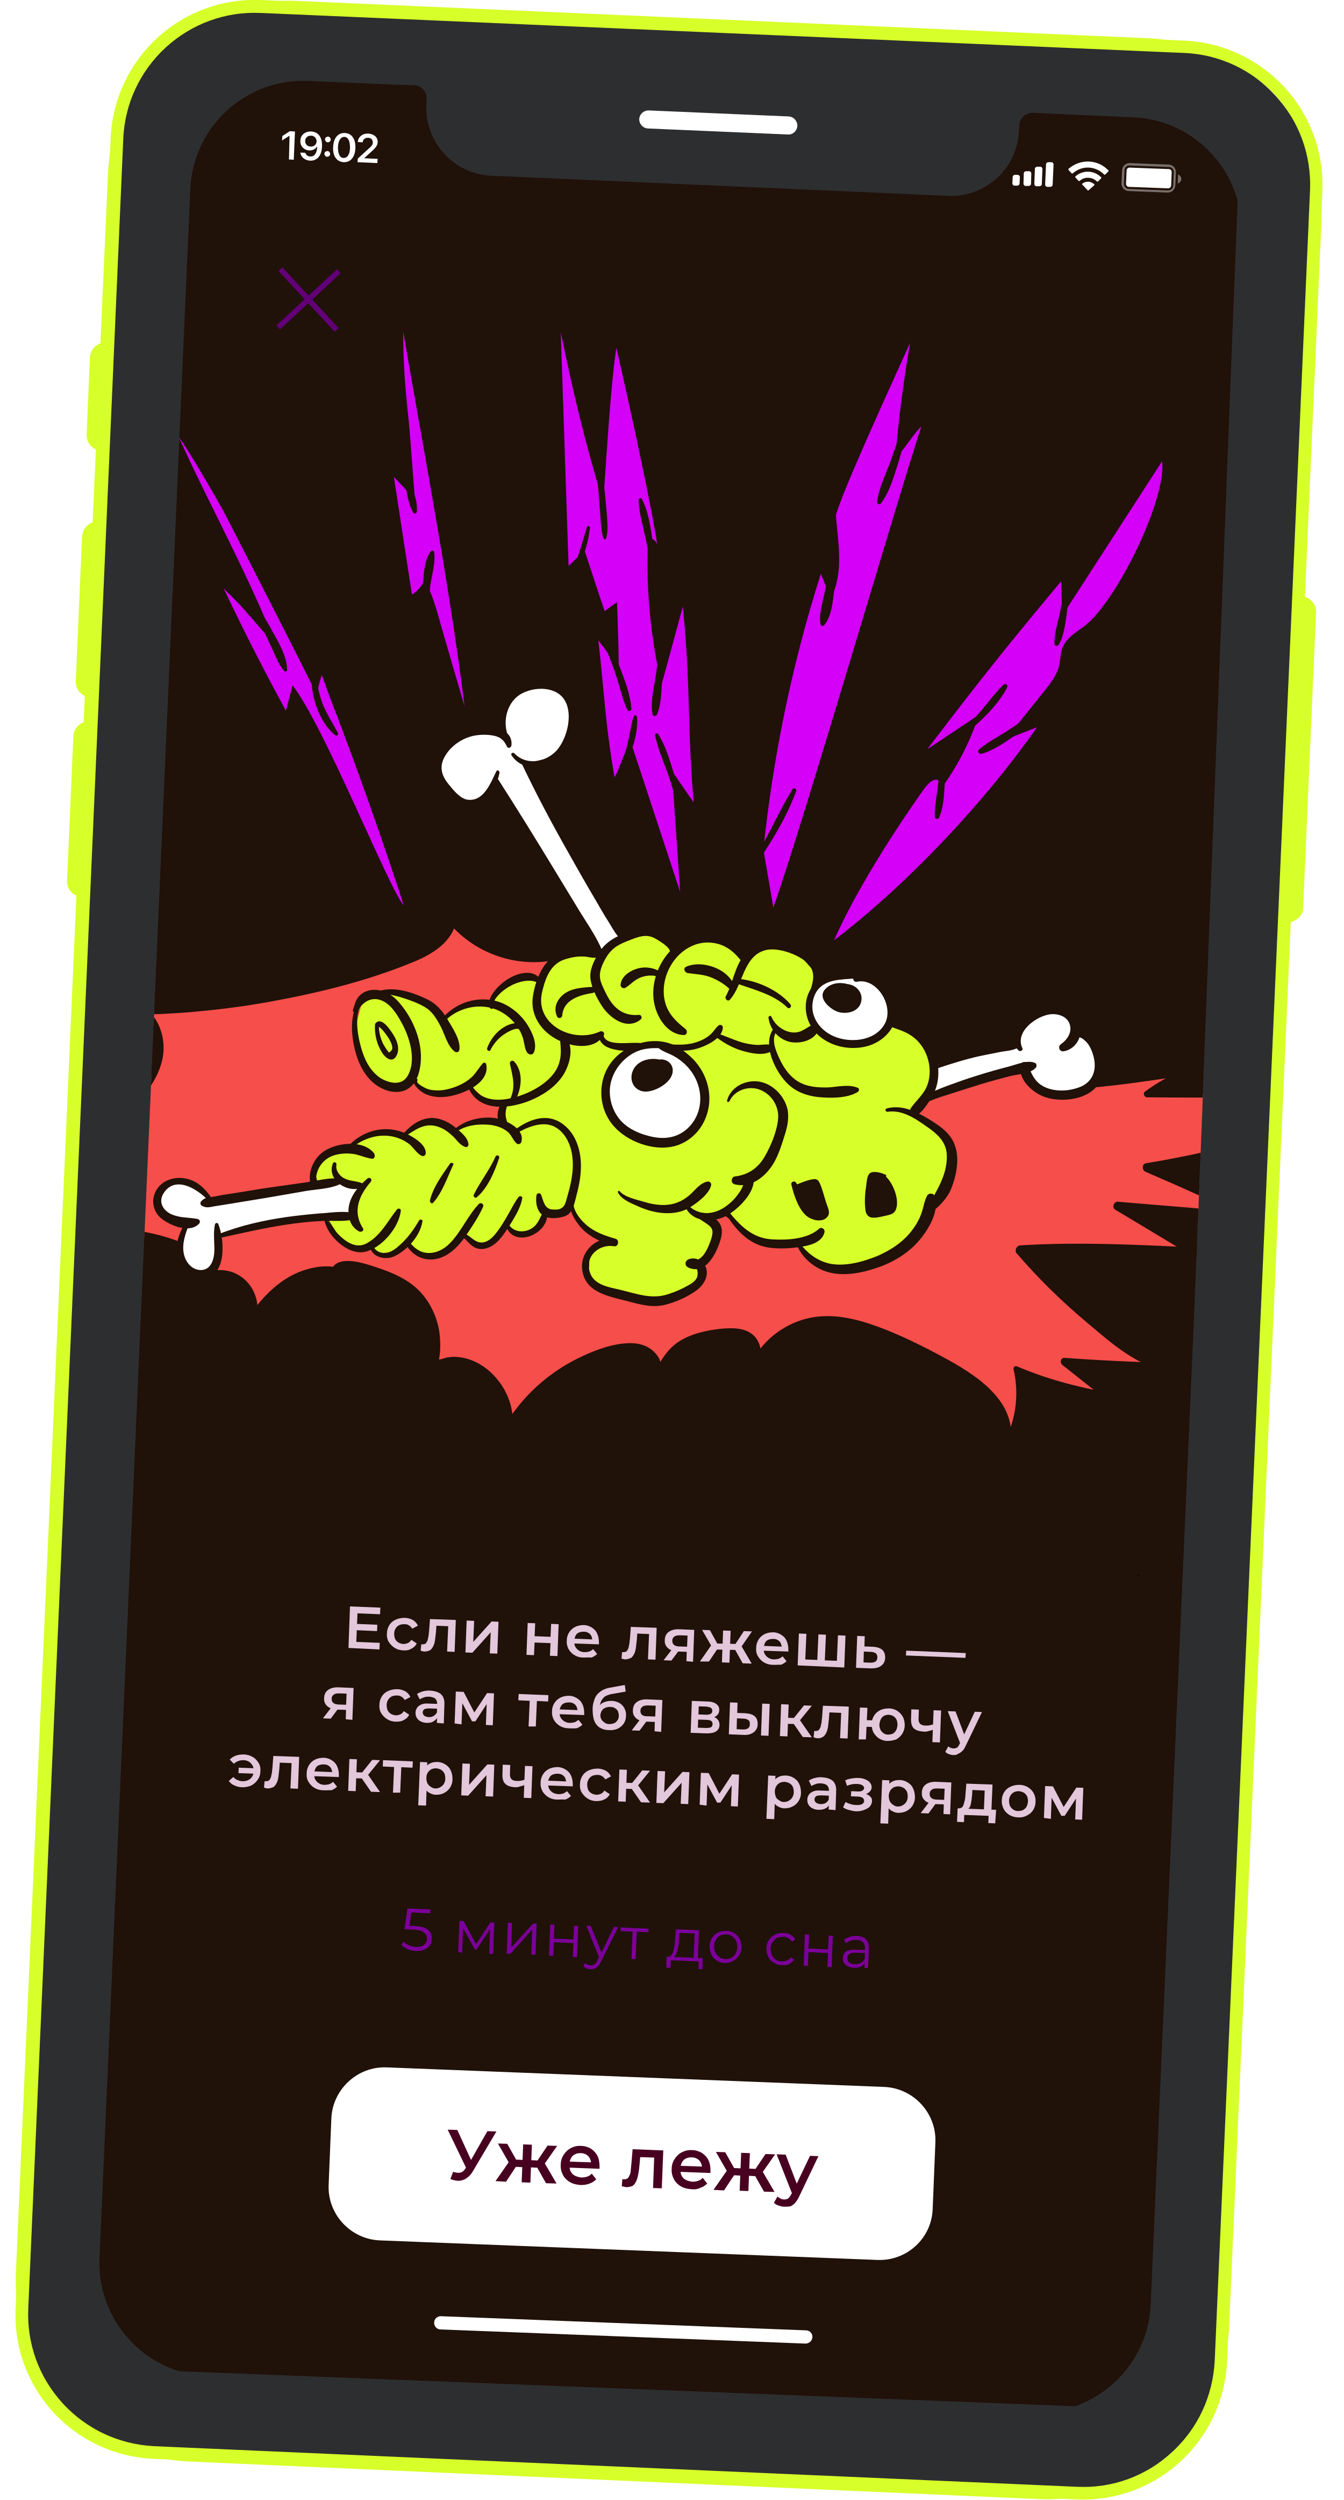 <?xml version="1.0" encoding="UTF-8"?> <svg xmlns="http://www.w3.org/2000/svg" xmlns:xlink="http://www.w3.org/1999/xlink" version="1.1" id="Слой_1" x="0px" y="0px" viewBox="0 0 447 830.8" style="enable-background:new 0 0 447 830.8;" xml:space="preserve"> <style type="text/css"> .st0{fill:#D7FF29;} .st1{fill:#2D2E30;} .st2{fill:#FFFFFF;} .st3{clip-path:url(#SVGID_2_);fill:none;} .st4{clip-path:url(#SVGID_2_);} .st5{fill:#201109;} .st6{clip-path:url(#SVGID_4_);} .st7{fill:#F64E4A;} .st8{fill:#D400F8;} .st9{fill:#E3C7DB;} .st10{fill:#480020;} .st11{fill:#170009;} .st12{fill:#7B0098;} .st13{fill:#620077;} .st14{opacity:0.4;fill-rule:evenodd;clip-rule:evenodd;fill:#FFFFFF;enable-background:new ;} .st15{fill-rule:evenodd;clip-rule:evenodd;fill:#FFFFFF;} </style> <g> <g> <path class="st0" d="M431.9,200l5.5-124.4c1.4-32.1-23.6-59.4-55.7-60.8L98.9,2.4C66.7,1,39.4,26,38,58.1l-2.5,57.8l-0.2,0 c-1.7-0.1-3.1,1.2-3.2,2.9L31,144.5c-0.1,1.7,1.2,3.1,2.9,3.2l0.2,0l-1.2,27.7l-0.2,0c-1.7-0.1-3.1,1.2-3.2,2.9l-2.1,48.1 c-0.1,1.7,1.2,3.1,2.9,3.2l0.2,0L30,241.9l-0.2,0c-1.7-0.1-3.1,1.2-3.2,2.9l-2.1,48.1c-0.1,1.7,1.2,3.1,2.9,3.2l0.2,0L7.4,755.2 C6,787.3,31,814.6,63.1,816l282.8,12.4c32.1,1.4,59.4-23.6,60.8-55.7l20.6-468.3c2.2,0.1,4-1.2,4-2.9l4.3-98.4 C435.8,201.5,434.1,200.1,431.9,200z"></path> <path class="st0" d="M346.1,830.6c-0.1,0-0.2,0-0.3,0L63,818.1c-33.3-1.5-59.2-29.7-57.7-63l20.1-457.4c-0.6-0.3-1.2-0.7-1.7-1.2 c-0.9-1-1.4-2.3-1.4-3.7l2.1-48.1c0.1-2.2,1.5-4,3.4-4.6l0.4-8.8c-1.9-0.9-3.1-2.8-3-4.9l2.1-48.1c0.1-1.4,0.7-2.7,1.7-3.6 c0.5-0.5,1.1-0.8,1.8-1.1l1.1-24.2c-0.6-0.3-1.2-0.7-1.7-1.2c-0.9-1-1.4-2.3-1.4-3.7l1.1-25.7c0.1-1.4,0.7-2.7,1.7-3.6 c0.5-0.5,1.1-0.8,1.8-1.1L35.9,58c0.7-16.1,7.7-31,19.6-41.9C67.4,5.2,82.8-0.4,98.9,0.3l282.8,12.4c16.1,0.7,31,7.7,41.9,19.6 c10.9,11.9,16.5,27.4,15.8,43.5l-5.4,122.6c2.3,0.8,3.8,2.8,3.7,5l-4.3,98.4c-0.1,2.2-1.8,4-4.1,4.7l-20.5,466.5 C407.4,806,379.3,831.9,346.1,830.6z M29.7,244c-0.5,0-0.9,0.4-0.9,0.9L26.6,293c0,0.3,0.1,0.6,0.2,0.7c0.1,0.1,0.3,0.3,0.6,0.3 l2.3,0.1L9.5,755.3c-1.4,31,22.7,57.2,53.7,58.6L346,826.3c0.1,0,0.2,0,0.3,0c30.8,1.2,57-22.8,58.3-53.7l20.7-470.4l2.1,0.1 c0,0,0,0,0,0c1.1,0,1.8-0.5,1.8-0.8l4.3-98.4c0-0.3-0.7-0.9-1.8-1l-2.1-0.1l5.6-126.5c0.7-15-4.6-29.3-14.7-40.4 c-10.1-11.1-24-17.5-39-18.2L98.8,4.5c-15-0.7-29.3,4.6-40.4,14.7s-17.5,24-18.2,39l-2.6,59.9l-2.3-0.1c-0.3,0-0.6,0.1-0.7,0.2 c-0.1,0.1-0.3,0.3-0.3,0.6l-1.1,25.7c0,0.3,0.1,0.6,0.2,0.7c0.1,0.1,0.3,0.3,0.6,0.3l2.3,0.1l-1.4,32l-2.3-0.1 c-0.3,0-0.6,0.1-0.7,0.2c-0.1,0.1-0.3,0.3-0.3,0.6l-2.1,48.1c0,0.5,0.4,0.9,0.9,1l2.3,0.1L32,244.1L29.7,244 C29.7,244,29.7,244,29.7,244z"></path> </g> <g> <path class="st1" d="M353.3,828.4L55.9,815.3c-28-1.2-49.7-24.9-48.4-52.9L38.7,50.8C40,22.8,63.7,1.1,91.6,2.4L389,15.4 c28,1.2,49.7,24.9,48.4,52.9l-31.3,711.6C404.9,807.9,381.2,829.6,353.3,828.4z"></path> <path class="st0" d="M358.2,830.7c-0.1,0-0.2,0-0.2,0L51,817.2c-12.8-0.6-24.6-6.1-33.3-15.5C9.1,792.2,4.6,780,5.2,767.2 L36.8,45.9c0.6-12.8,6.1-24.6,15.5-33.3C61.8,3.9,74.1-0.5,86.9,0l307,13.5c12.8,0.6,24.6,6.1,33.3,15.5 c8.7,9.5,13.1,21.7,12.6,34.5l-31.7,721.3c-0.6,12.8-6.1,24.6-15.5,33.3C383.1,826.8,370.9,831.2,358.2,830.7z M86.5,4.3 C74.9,3.8,63.8,7.9,55.2,15.7c-8.6,7.9-13.7,18.7-14.2,30.4L9.4,767.3C8.9,779,13,790.2,20.9,798.8c7.9,8.6,18.7,13.6,30.4,14.2 l307,13.5c0.1,0,0.1,0,0.2,0c11.6,0.5,22.7-3.6,31.3-11.5c8.6-7.9,13.6-18.7,14.2-30.4l31.7-721.3c0.5-11.7-3.6-22.9-11.4-31.5 c-7.9-8.6-18.7-13.7-30.4-14.2L86.7,4.3C86.7,4.3,86.6,4.3,86.5,4.3z"></path> </g> <g> <path class="st0" d="M34.8,147.3l-0.8,0c-1.5-0.1-2.6-1.3-2.6-2.8l1.1-25.7c0.1-1.5,1.3-2.6,2.8-2.6l0.8,0"></path> <path class="st0" d="M34.7,149.5l-0.8,0c-2.7-0.1-4.7-2.4-4.6-5l1.1-25.7c0.1-1.3,0.6-2.5,1.6-3.3c1-0.9,2.2-1.3,3.5-1.3l0.8,0 l-0.2,4.2l-0.8,0c0,0,0,0,0,0c-0.2,0-0.3,0.1-0.4,0.2c-0.1,0.1-0.2,0.2-0.2,0.4l-1.1,25.7c0,0.3,0.2,0.6,0.5,0.6l0.8,0L34.7,149.5 z"></path> </g> <g> <path class="st0" d="M31.2,229.2l-0.8,0c-1.5-0.1-2.6-1.3-2.6-2.8l2.1-48.1c0.1-1.5,1.3-2.6,2.8-2.6l0.8,0"></path> <path class="st0" d="M31.1,231.4l-0.8,0c-2.7-0.1-4.7-2.4-4.6-5l2.1-48.1c0.1-1.3,0.6-2.5,1.6-3.3c1-0.9,2.2-1.3,3.5-1.3l0.8,0 l-0.2,4.2l-0.8,0c-0.2,0-0.3,0.1-0.4,0.2c-0.1,0.1-0.2,0.2-0.2,0.4l-2.1,48.1c0,0.3,0.2,0.6,0.5,0.6l0.8,0L31.1,231.4z"></path> </g> <g> <path class="st0" d="M28.3,295.7l-0.8,0c-1.5-0.1-2.6-1.3-2.6-2.8l2.1-48.1c0.1-1.5,1.3-2.6,2.8-2.6l0.8,0"></path> <path class="st0" d="M28.2,297.9l-0.8,0c-1.3-0.1-2.5-0.6-3.3-1.6c-0.9-1-1.3-2.2-1.3-3.5l2.1-48.1c0.1-2.7,2.4-4.7,5-4.6 c0,0,0,0,0,0l0.8,0l-0.2,4.2l-0.8,0c0,0,0,0,0,0c-0.3,0-0.6,0.2-0.6,0.5L27,293c0,0.2,0.1,0.3,0.1,0.4c0.1,0.1,0.2,0.2,0.4,0.2 l0.8,0L28.2,297.9z"></path> </g> <g> <path class="st0" d="M432,200.3l0.8,0c1.5,0.1,2.6,1.3,2.6,2.8l-4.3,98.4c-0.1,1.5-1.3,2.6-2.8,2.6l-0.8,0"></path> <path class="st0" d="M428.2,306.2C428.2,306.2,428.2,306.2,428.2,306.2l-0.8,0l0.2-4.2l0.8,0c0,0,0,0,0,0c0.2,0,0.3-0.1,0.4-0.1 c0.1-0.1,0.2-0.2,0.2-0.4l4.3-98.4c0-0.3-0.2-0.6-0.5-0.6l-0.8,0l0.2-4.2l0.8,0c1.3,0.1,2.5,0.6,3.3,1.6c0.9,1,1.3,2.2,1.3,3.5 l-4.3,98.4c-0.1,1.3-0.6,2.5-1.6,3.3C430.7,305.8,429.5,306.3,428.2,306.2z"></path> </g> <g> <path class="st2" d="M262.1,44.7l-46.6-2c-1.7-0.1-2.9-1.5-2.9-3.1v0c0.1-1.7,1.5-2.9,3.1-2.9l46.6,2c1.7,0.1,2.9,1.5,2.9,3.1v0 C265.1,43.5,263.7,44.8,262.1,44.7z"></path> </g> <g> <defs> <path id="SVGID_1_" d="M347.9,37.7L377,39c20.7,0.9,36.8,18.5,35.9,39.2l-30.2,687.7c-0.9,20.7-18.5,36.8-39.2,35.9L69,789.7 c-20.7-0.9-36.8-18.5-35.9-39.2L63.3,62.8c0.9-20.7,18.5-36.8,39.2-35.9l27.6,1.2l6.5,0.2l1.1,0c2.4,0.1,4.3,2.2,4.2,4.6l-0.1,2 c-0.5,12.4,9.1,22.9,21.5,23.5l152.1,6.7c12.4,0.5,22.9-9.1,23.5-21.5l0.1-1.9c0.1-2.4,2.2-4.3,4.6-4.2l0,0L347.9,37.7z"></path> </defs> <clipPath id="SVGID_2_"> <use xlink:href="#SVGID_1_" style="overflow:visible;"></use> </clipPath> <path class="st3" d="M346.3,36.5l29.1,1.3c20.7,0.9,36.8,18.5,35.9,39.2l-30.2,687.7c-0.9,20.7-18.5,36.8-39.2,35.9L67.5,788.6 c-20.7-0.9-36.8-18.5-35.9-39.2L61.8,61.7C62.7,41,80.3,24.8,101,25.7l27.6,1.2l6.5,0.2l1.1,0c2.4,0.1,4.3,2.2,4.2,4.6l-0.1,2 c-0.5,12.4,9.1,22.9,21.5,23.5L313.7,64c12.4,0.5,22.9-9.1,23.5-21.5l0.1-1.9c0.1-2.4,2.2-4.3,4.6-4.2l0,0L346.3,36.5z"></path> <g class="st4"> <rect x="44.7" y="29.6" transform="matrix(0.999 3.898437e-02 -3.898437e-02 0.999 16.23 -8.319)" class="st5" width="353.4" height="764.7"></rect> <g> <defs> <rect id="SVGID_3_" x="44.8" y="28.7" transform="matrix(0.999 3.898437e-02 -3.898437e-02 0.999 16.191 -8.321)" width="353.4" height="764.7"></rect> </defs> <clipPath id="SVGID_4_"> <use xlink:href="#SVGID_3_" style="overflow:visible;"></use> </clipPath> <g class="st6"> <g> <image style="overflow:visible;" width="792" height="146" transform="matrix(1 0 0 1 -136 252.239)"> </image> </g> <g> <g> <path class="st2" d="M218.9,346.5l-9.8,2.5l-5.4,5.2c0,0-0.8,3-1.8,4.6c-1,1.6-1.5,7-1.5,7l4,6.5c0,0,3.6,3.6,5,3.9 c1.4,0.3,6.1,2.8,6.1,2.8s4.9,1.3,5.6,0.7c0.8-0.5,5.1-0.9,5.1-0.9l4.2-4.1c0,0,2.8-1.7,2.8-3.5c0-1.8,0.2-6.1,0.2-6.1 L233,360l-1.2-4.9l-3-3.6L218.9,346.5z"></path> <path class="st2" d="M274.8,326c-0.7,0.4-4.5,3.1-4.5,3.1s-1.4,1.7-1.2,2.8c0.2,1.1,0.1,3.7,0.5,4.8c0.4,1.1,0.5,3.5,1.1,4.4 c0.6,0.9,0.8,2.4,2.7,3.1c1.9,0.7,3.2,0.8,4.7,1.5c1.5,0.7,3.2,0.6,4.5,1c1.3,0.5,5.2,0,5.2,0s2-1,2.7-1.6 c0.7-0.6,2.9-2.5,2.9-2.5s1.4-2.1,1.6-3.2c0.3-1.1,1-2.3,0.6-3.2c-0.4-0.9-0.3-2.2-0.7-3.1c-0.4-0.9-0.1-3.5-0.9-3.9 s-0.8-2-1.9-2.5c-1.1-0.5-2.3-1.2-3.2-1.2c-0.9,0-1.9-0.9-2.6-0.8c-0.7,0.2-5.2,0.7-5.2,0.7L274.8,326z"></path> <path class="st5" d="M218.9,353.3c-0.6,0-2.8-0.3-3.5,0.1c-0.7,0.4-2.3,2.3-2.3,2.3l-1.6,2.1l0.6,2.2c0,0,1,1.6,2.1,1.4 s3.1-0.7,3.1-0.7l2.9-2.1l1.6-2.1l0.5-2.1C221.3,353.6,218.9,353.3,218.9,353.3z"></path> <path class="st0" d="M132.3,361.4l-6-1.8l-5-5.6l-2.9-8.1l-0.2-10.6l4.3-3.7c0,0,4.8-0.7,5.7-0.9c0.9-0.2,4.2-0.9,4.2-0.9 l4.7,0.6c0,0,5.9,3.9,6.6,4.2c0.6,0.2,3.5,3.6,3.5,3.6l6-3l8.3-1.6l4.2-3.3l6.7-5.6l5.6,0l2.8,0.1l5-6.5l6.6-1.3l6.9,0.5 l2.2-0.8l5.8-4.5l6.8-2.6c0,0,3.6,1.2,4.3,1.5c0.6,0.2,3.6,2.5,3.6,2.5l1.9,2.2l4.6-2.2l7-2.3l6.4,2.4l4.8,3.9l2.8,0.5l4-3.5 l6.1,0.2l6,2.2l5.4,6.1l-0.7,6c0,0-1.3,4.7-1.3,5.4s1.7,6.6,1.7,6.6l-3.4,3.1l-4.3-0.6l-4.7-0.8l-1.6,1.5l-0.4,4.1l-3.9,0.7 l-7.9-1.8l-6.2-3.1l-8.2,3.6l-8.5,0.1l-10.2-0.4l-8-0.1l-4.9-2.8c0,0-6.3,0.6-7,0.8s-4.3,0-4.3,0l0.4,6.7l-5.6,9.1l-10.6,4.8 l-7,0.6l-5.8-2.2l-2.7-3.6l-6.1,1.7l-6.5,0.6l-4.3-1.7l-2.5-2.9L132.3,361.4z"></path> <path class="st5" d="M278.2,328.5l-2,0.4c0,0-1.5,0.6-1.1,1.3c0.4,0.7-0.1,1.3,1,2c1.1,0.7,0.6,2,1.6,2.2 c1.1,0.3,1.7,0.3,2.8,0.8s3.3-0.1,3.3-0.1l1.2-2.3l0.1-1.9l-1.2-1.8c0,0-0.6-0.7-1.3-0.7s-1.7-0.3-1.7-0.3l-1.5,0.2"></path> <path class="st0" d="M116.4,381.3c0,0,0.5-0.6,1.4-1.9l1.8-1c0,0,1.3-0.8,2.2-1.4c0.9-0.6,1.7-0.1,2.4-0.6 c0.7-0.4,3.5-0.1,3.5-0.1s5.4,1.3,6.5,0.9c0,0,2-1.4,2.5-2.1s1.8-1.2,1.8-1.2l1.5-0.6l2.2-0.6l5,0.4l3.4,2.5 c0,0,2-1.7,2.9-2.3c0.9-0.6,1.1-0.4,2-0.4c0.9,0,1.7-0.4,2.6-0.5s1.3-0.2,2.2-0.1c0.9,0,2.6-0.3,2.6-0.3l4.5,1.3l4.7,1.7 c0,0,0.7-0.6,2-1s2.2-0.8,3.3-1s3.3-0.7,3.9-0.7c0.6,0,2.6,0.5,3.2,0.8c0.6,0.2,3,2.1,3.4,2.7c0.4,0.7,2.4,4.2,2.4,4.2 l1.3,5.5l0,6.5l-1.3,5.8c0,0-0.7,1.9-1,2.6c-0.2,0.6-1.8,1.9-1.8,1.9s-1.1,0.8-1.8,1s-2.6-0.1-2.6-0.1l-1.4,1.7l-1.4,2.5 c0,0-1.6,1.9-2.7,2.1s-3.9,0.9-3.9,0.9l-3.8-1.9l-1.7-0.5l-1.4,2.3l-2.3,2.3l-4.8,0.9l-4.7-2.8l-1.8,1.4c0,0-3.4,2.9-4,3.1 s-4.2,1.8-4.2,1.8l-5.8-0.2l-4.2-3.4l-1.3,1c0,0-2.7,1.8-3.5,2c-0.9,0.2-2,0.8-2.8,0.5c-0.9-0.3-2.1-1.2-2.1-1.2l-1.9-1.4 c0,0-2.8,0.1-3.9,0.1c-1.1,0-5.6-1.7-5.6-1.7l-4.7-7.3l1.1-1.3l3.5-0.7l3.7,0.4l1.4-3.2l0.5-6.5l-1.9-0.9l-4.7-1.7l-5,1.3 l-3.7-0.8c0,0-0.1-3,0.4-3.9s2.7-3.6,2.7-3.6l6.4-2.6l8.9,0.3"></path> <path class="st2" d="M107,404.2l-26.8,4.2l-7.1,3l-1.7,9.3c0,0-2.5,2.5-3.3,2.5c-0.9,0-4.3-0.2-4.3-0.2l-2.3-1.8l-1.2-3.5 l-0.5-3.5l0.6-4.7l0.7-2.1l-5.7-3.3c0,0-2.7-3.6-2.9-4.2c-0.2-0.7-0.3-3.3-0.3-3.3l2-2.1c0,0,1.3-1,2-1.2 c0.7-0.2,2.4-1.2,3.3-1s4.3,1.9,4.3,1.9l4.4,3.4l2.5,1.4l9.3-0.7l29.2-5.1l5.2-0.2l4.5,1.5l-1.6,7.1l-1.6,3L107,404.2z"></path> <path class="st2" d="M309.7,354.4l15.3-4.2l13.3-2.9l2.2-6.4c0,0,3.1-2.9,4-3.1c0.9-0.2,3.7-1.2,3.7-1.2l2.8-0.3l2.8,1 l2.5,1.4l0.8,2.4l-0.1,2.2c0,0,1.3,0.1,1.9,0.7s3.6,3.4,3.6,3.4l2,4.8c0,0,0.2,1.5,0.1,2.4s-0.5,2.6-1.2,3.9 s-1.2,1.9-2.1,3.2s-2.5,1.9-3.8,2.2c-1.3,0.4-3.7,0.5-4.8,0.2c-1.1-0.3-4.5-1.3-4.5-1.3s-2.3-1.4-3-2.1s-2.7-2.3-2.7-2.3 l-2.3-2.3l-2.4,0.1l-17.5,4.1l-12.3,3.6L309.7,354.4z"></path> <path class="st7" d="M111.3,382.2l-2.4,0.8l-2.3,2.7l-2.9,6.4l-2.9,2.7l-31.1,3.8l-0.8-1.3c0,0-2.3-2-3.2-2.5 c-0.8-0.5-2.6-1.2-3.4-1.4s-4.3,0-4.3,0s-2.2,0.6-2.9,1c-0.7,0.4-2.9,2.1-2.9,2.1l-0.2,4.3l4,4.3l5.1,2.2l-1.4,6.9l-6-2.6 l-25.7-1.9L3,414.8l-12.7,4.5l-10.1,2.2l27.2-20.2l25-23.3l15.4-15.9l4.6-7.8L52,342l-6-6.7l25.2-1l28.6-4.3l30.7-8.8 l15.7-7.8l4.2-6.6l8,6.8l10.5,4.1l7.8,1l7.4-0.1l-4.1,6.1l-6.1,0.2l-4.4,2l-3.1,2.5l-3.8,3.3l-2.2,0.8l-7,1.7l-5.1,2.4 l-2.2,0.3l-7.3-6.4l-9.9-1.9l-6.1,1.1c0,0-2,1-2.2,1.9c-0.3,0.9-2.5,9.4-2.5,9.4l1.6,9.6l4.9,6.7c0,0,3.4,2.1,4.2,2.3 c0.9,0.3,3,1.2,3.9,0.8c0.9-0.4,4-2,4-2c0.9,0,7.2,3.7,7.2,3.7l6.5-0.6l3.9-0.7l2.2-1l4.6,4.3l4.7,1.1l1.7,0.7l-1.3,5.4 l-3.2-0.1l-7.2,1.7l-5.1,2l-6.1-3.5l-4.4,1.1l-4.4,2.6l-2.9,1.8c0,0-3.9-1.2-4.9-1.5s-4.8-0.2-5.9,0.6c-1.1,0.8-4,2.4-4,2.4 l-1.6,3.4L111.3,382.2z"></path> <path class="st7" d="M238.3,443.3l-5.2,0.4l-8.1,2.9l-5.9,7.6l-2-3.8l-4.7-2.6l-10.4,0.9l-11,5l-13.2,9.5l-8.8,8.3l-1.9-8.1 l-4.3-7.1l-9.8-4.9l-6.7,0.4l-2.4-0.1l1.1-5.4l-0.8-7.6l-6.6-9.8l-9.1-5.3l-12.9-3.8l-2.2,0.1l-2,1.7l-3.3,1.6l-5.4,0.4 l-9.5,3.7l-7.5,7.7l-0.7-3.3l-3.3-4.2l-5-4.5l-6.3-0.9l2.6-4.7l0-6.3l19.5-4.9l16.3-0.9l3.9,6.9l6,2.8l3.5-0.3 c0,0,3.2,2.1,3.8,1.9c0.7-0.2,5.2-0.4,5.2-0.4l2.2-1.9c1.5-0.4,3.3-0.1,3.3-0.1l5.1,3l6.3-0.6l3.8-2.7l2.8-4.2l3.5,3.8 l3.9,0.6l4.5-3.9l1.4-2.3l4.7,1.9l4.1-0.7l3.3-1.8l1.4-2.5l0.3-1.3l5.4-0.2l2-1.9l5.4,6.3l5.9,3.7l-1.4,1.9l-4.3,4.2l2.3,7.9 c0,0,7.4,4.6,8.3,4.7c0.9,0,14.4,1.9,14.4,1.9l13-6.4l0.8-4.5l-0.1-1.7c0,0,1.6-1.5,2.2-2.1c0.7-0.6,2.1-3.2,2.1-3.2 s0.8-2.6,0.8-3.2s-0.3-2.6-0.3-3.5s-1.4-2.4-1.4-2.4l3.1-1.8l3.6,2.7l9.3,7.1l12.1,0.7l3.7,4.9l11.8,3.1l12.9-3.4l10.6-6.1 l6.7-11.4l4.2-6.8l1.8-6l0-5l-0.9-3.7l-3.4-2.9l-4.6-4.9l-3-1.4l3.3-5.7l13.4-3.6l19.9-5.5l2.6,5.1l5.9,4.1l10.2-0.9l4.7-2.9 l25.7-3.1l-7.8,5.8l32.5,0l-4,5.9l29.3,1.6l-7.5,3.8l-30.9,9.6l-18.8,3.6l29.8,15l-14.1,1l-25.2-2.9l21.7,15.2l-55-0.6 l-0.5,2.4L384,454c0,0-29-1.8-28.3-1.5c0.6,0.2,11.7,11.5,11.7,11.5l-28.7-8.3l0,10.9l-2.5,9.2l-6.7-12.5l-15.6-11.9 c0,0-27.3-10.8-27.7-11.5c-0.4-0.7-16.2-1.5-16.2-1.5l-11,4.8l-6.5,6.2l-1.5,0.8l-1.3-5.7c0,0-2.3-2.5-2.9-2.5 c-0.6,0-3.2-0.3-3.2-0.3L238.3,443.3z"></path> <path class="st0" d="M170.5,366.3l-3.3,1.4l-1,2.6l1,2.2l2.5,2l2.1,0.5l7.2-2.3l7.3,0.5l5.3,7.6l-0.5,8.4l-2.2,11.2l3,5.5 l7,4.6l0.8,2l-3.2,3.6l-0.5,2.6l-0.1,3.7l1.2,3.1l11.5,6.1l11,1.3l6.8-2.6l4.2-2.7l2.5-2.7l-0.3-4.6l3-4.4l2.2-7.5l-0.8-2.2 l-0.4-1.3l3.1-1.8l2.8,1.2l6.7,6.8l7,2.7l8.5-0.1l4.4,4.3l7.6,4l11.5-0.9l14-7.7l7.5-9.9l3-5.7l2.8-9.9l0.1-7.4l-7.3-7.4 l-3.8-3.2l3.3-5.7l2.4-10.5l-2.8-7l-5.9-4.6l-6-1.3l-5.4,4.3l-5.5,2.4l-7.7-1.6l-5.9-3.7l-4.4,1.3l-3.9,0.1l-3.4-0.6 l-1.3-0.3l-1.9,4.7l-2.9,1.6l-7.3-1.4l-6.4-2.9l-1.5-0.7l-6,3.9l-8.3,0.5l7.7,6.6l2.5,8.8l-1.6,8.6l-3.2,3.1l-3.6,2.2l-7,1.7 l-7.7-2.5l-5.9-3.9l-3.4-7.1l0-7.2l3.5-5.7l5.2-4.8l-7.1-1.1l-4.9-2.8l-4.4,1.3l-4.3-0.2c-1.3,0.4-2.8,6.2-2.8,6.2l-3.3,7.5 l-4.9,3.3L170.5,366.3z"></path> <polygon class="st5" points="267.7,394.3 265.1,394.5 265.2,396.9 268.9,403.3 273.3,404.7 274.7,402.5 271.5,392.9 "></polygon> <polyline class="st5" points="290.1,390.2 288.5,396.8 289.2,402.5 292.2,403.2 297.2,401.4 296.9,397.2 295.4,391.9 292,390.1 "></polyline> <path class="st2" d="M199.5,316.3L165,258.6l-3.8,6.5l-4.2,1.4c0,0-3.6,0-4-0.3c-0.5-0.3-3.5-2.3-3.6-2.8 c-0.1-0.5-2-4.4-2.3-4.9c-0.3-0.5-1.6-3.8-1.6-3.8l1.5-3.6c0,0,3.7-4.2,4.2-4.5c0.5-0.3,3.8-2,3.8-2s3.1-1.3,3.9-1.2 s4.5,0,5.2,0.2c0.8,0.2,4.3,1.1,4.3,1.1l-1.9-7.9l6.9-7.3c0,0,3.5-1.4,4.1-1.2c0.6,0.2,4.6,0.3,4.6,0.3s2.9-0.3,3.4,0 s2.7,1.3,3.5,2.3c0.7,1,1,3.3,1.1,4.2c0.1,0.9,0.4,4.3,0.6,4.8c0.1,0.5-0.4,3.5-0.4,3.5l-2.8,5.6l-4.9,2.9l-5.1,1.3l-2.6-0.3 l-0.5,2l25.3,44.2l7.1,11.9L199.5,316.3z"></path> <g> <path class="st5" d="M224.5,347.5c-7-3.4-16.1-0.7-20.9,5.2c-4.8,5.9-4.8,14.8-0.1,20.8c4.7,6.1,14.9,9.7,22.2,7 c7.1-2.7,11-10.1,10.1-17.5c-0.5-4.3-2.6-8.4-5.7-11.4c-2.6-2.5-6.8-5.7-10.7-5.1c-1,0.1-1,1.4-0.3,1.9 c1.5,1.2,3.5,1.7,5.2,2.7c1.6,0.9,3.1,2.1,4.3,3.4c2.7,2.9,4.3,6.7,4.3,10.7c0,4.1-1.8,8-5,10.5c-3.6,2.8-7.9,3-12.3,1.8 c-4.2-1.1-8.3-3.2-10.6-7c-2.1-3.4-2.8-7.8-1.6-11.6c1.1-3.7,3.8-6.9,7.1-8.8c4.4-2.5,8.9-1.6,13.7-1.6 C224.7,348.5,225.1,347.7,224.5,347.5L224.5,347.5z"></path> <path class="st5" d="M219.9,352.3c-3.4-1-7.9,0-9.4,3.5c-1.5,3.4,0.6,7.1,4.4,7c3.2-0.1,8.3-2.9,8.8-6.4 c0.6-3.5-3.6-5.6-6.2-3.4c-1,0.8,0.2,2.4,1.3,1.8c0.7-0.4,1.7-0.2,2.1,0.6c0.4,1-0.8,2-1.5,2.5c-1.4,1.1-4.2,2.9-5.9,1.7 c-1.7-1.1-0.6-3.6,0.7-4.5c1.7-1.3,3.8-1.2,5.7-1.6C220.5,353.4,220.5,352.5,219.9,352.3L219.9,352.3z"></path> <path class="st5" d="M286.6,324.2c-5.3-1.9-13.7-0.7-16.9,4.4c-2.9,4.6-2,10.8,1.7,14.7c4.1,4.3,10.5,5.8,16.2,4.6 c6.1-1.3,11.4-6.6,10.2-13.2c-1-5.5-7.3-14.8-13.7-10c-0.8,0.6,0,1.8,0.8,1.6c6.7-1.5,12.4,7.9,9.5,13.7 c-2.9,5.7-10.6,6.7-16.1,4.8c-5.3-1.8-9.3-6.9-7.8-12.7c1.9-7.4,10-6.5,16-7C287,325,287.1,324.4,286.6,324.2L286.6,324.2z"></path> <path class="st5" d="M283.3,327.6c-2.9-1.4-7.1-1.3-9.2,1.6c-2,2.9,2.2,6.3,4.6,7.1c2.9,0.9,6.9,0,7.7-3.3 c0.9-3.6-2.5-6.4-5.8-5.9c-0.7,0.1-0.6,1.1-0.1,1.3c1.8,0.8,5.7,3.3,2.6,5.3c-1.4,0.9-3.4,0.7-4.9,0 c-1.6-0.8-3.7-2.9-1.3-4.3c1.8-1.1,3.9-1.3,5.9-0.8C283.4,328.7,283.9,327.8,283.3,327.6L283.3,327.6z"></path> <path class="st5" d="M105.1,390.8c0,0.8-0.7,2.1-1.3,2.7c0.5,0.1,0.9,0.3,1.4,0.4c-0.7-4.4,1.6-8.5,5.8-9.9 c2.2-0.7,4.7-0.8,7-0.4c1.9,0.4,3.7,1.2,5.6,1.5c1,0.2,1.3-1.1,0.8-1.8c-3.5-4.5-11.9-3.6-16.3-0.9 c-3.9,2.4-6.2,7.7-4.5,12.1c0.2,0.6,1.2,0.6,1.5,0.1C105.7,393.4,105.4,392,105.1,390.8 C105.1,390.7,105.1,390.7,105.1,390.8L105.1,390.8z"></path> <path class="st5" d="M114.9,383.2c3.8-3.6,8.7-6.2,14.1-5.7c2.5,0.2,4.8,1.1,6.8,2.5c1.7,1.2,2.7,3.4,4.6,4.2 c0.6,0.2,1.1-0.3,1.2-0.8c0.2-2.5-2.8-4.6-4.7-5.7c-2.4-1.4-5.1-2.3-7.8-2.4c-5.8-0.3-11.4,2.7-14.7,7.4 C114.1,383,114.6,383.4,114.9,383.2L114.9,383.2z"></path> <path class="st5" d="M134.4,377.9c3.6-2.3,6.8-5,11.4-3.4c2.1,0.7,3.8,2.1,5.4,3.7c1.1,1.2,2,2.5,3.6,3c0.6,0.2,1.1-0.4,1-1 c-0.3-2.2-2.4-3.8-4-5.2c-1.9-1.6-4-2.8-6.5-3.3c-4.6-0.8-8.6,2-11.4,5.4C133.6,377.5,134,378.2,134.4,377.9L134.4,377.9z"></path> <path class="st5" d="M150.9,376.8c3.3-2.7,7.5-3.3,11.6-3c2.3,0.2,4.6,0.9,6.4,2.4c1.3,1.1,1.7,2.8,3,3.9 c0.5,0.4,1.4,0,1.5-0.6c1.3-4.7-6.1-7.7-9.5-8c-4.9-0.4-10.1,1.1-13.6,4.6C149.8,376.5,150.4,377.1,150.9,376.8L150.9,376.8 z"></path> <path class="st5" d="M171.3,376.9c3.7-2.1,9-4.6,13.2-2.4c3.7,2,5.5,6.2,5.9,10.3c0.5,4.6-0.6,9.1-1.9,13.5 c-0.4,1.5-0.7,2.9-2.3,3.5c-0.7,0.3-1.6,0.2-2.3,0.2c-2.8-0.1-3.1-2.7-3.9-4.8c-0.3-0.9-1.5-0.8-1.6,0.2 c-0.3,2.2,0.1,5,2,6.4c1.8,1.4,4.7,1.2,6.9,0.6c3-0.8,3.5-3.5,4.2-6.2c0.9-3.4,1.7-6.9,1.7-10.4c0.1-5.6-1.8-11.7-6.9-14.8 c-5.3-3.2-11.2-0.5-15.6,2.9C170.2,376.3,170.8,377.2,171.3,376.9L171.3,376.9z"></path> <path class="st5" d="M107.9,405.5c0.9,5.2,7.7,11.6,13.2,10.6c5.7-1.1,11.6-8.1,12.2-13.7c0.1-0.8-0.9-0.9-1.3-0.4 c-3.1,3.9-5.4,8.7-10,11.2c-5.4,3-10.8-4.1-13.4-7.9C108.4,404.8,107.9,405,107.9,405.5L107.9,405.5z"></path> <path class="st5" d="M123,413.4c-0.1,4.2,4.7,5.6,8,4.2c4.4-2,8.8-6.9,9.5-11.7c0.1-0.6-0.8-0.8-1.1-0.3 c-1.7,2.9-3.6,5.6-6.1,7.9c-1.3,1.2-2.7,2.4-4.4,2.8c-2.2,0.5-4.6-0.5-4.8-2.9C124,412.8,123,412.9,123,413.4L123,413.4z"></path> <path class="st5" d="M134.7,413.1c2.9,5.4,8.6,7.1,14,3.9c2.6-1.6,4.6-3.9,6.3-6.4c2.1-3.1,4.2-6.2,5.7-9.6 c0.3-0.8-0.8-1.5-1.4-0.9c-3.6,3.8-5.7,8.8-9.2,12.6c-1.8,2-4.1,3.5-6.8,3.7c-3.2,0.3-5.6-1.5-7.4-4 C135.3,411.8,134.4,412.5,134.7,413.1L134.7,413.1z"></path> <path class="st5" d="M153.3,410.7c2.1,1.3,3.1,3.7,5.7,4.3c2.3,0.5,4.5-0.6,6.2-2.1c2.1-2,3.7-4.7,5.2-7.1 c1.4-2.3,2.9-5,3.3-7.6c0.1-0.7-0.9-0.8-1.2-0.4c-1.4,1.8-2.4,4-3.6,6c-1.1,1.9-2.2,3.8-3.5,5.5c-1.7,2.3-4.3,4.9-7.4,3 c-1.4-0.9-2.5-2.1-4.2-2.5C153.2,409.7,152.8,410.4,153.3,410.7L153.3,410.7z"></path> <path class="st5" d="M168.3,407.5c2.7,7.8,15,2.3,13.6-4.9c-0.1-0.5-0.7-0.5-1-0.2c-1.3,2-1.7,4.2-3.8,5.7 c-2.4,1.7-6.1,1.6-7.8-1C169,406.7,168.1,406.9,168.3,407.5L168.3,407.5z"></path> <path class="st5" d="M149.7,386.7c-2.5,3.6-5.7,7.9-6.7,12.3c-0.1,0.6,0.6,1.3,1.1,0.7c3-3.4,4.7-8.4,6.6-12.5 C151.1,386.6,150.1,386.2,149.7,386.7L149.7,386.7z"></path> <path class="st5" d="M164.8,384.4c-2,4.5-5,8.2-7.2,12.6c-0.3,0.7,0.4,1.4,1,0.9c3.7-3.2,5.9-8.5,7.4-13 C166.3,384,165.1,383.7,164.8,384.4L164.8,384.4z"></path> <path class="st5" d="M113.4,391.8c-3.6-0.6-7.7,0.6-11.2,1.1c-4.2,0.6-8.4,1.2-12.7,1.8c-4.2,0.6-8.4,1.4-12.6,2 c-1.9,0.3-3.9,0.6-5.8,1c-1.8,0.3-3.1,0.2-4.3,1.7c-0.3,0.4-0.1,1.1,0.3,1.3c1.5,0.9,2.6,0.5,4.3,0.2c2.1-0.3,4.2-0.7,6.3-1 c4-0.7,8.1-1.3,12.1-2c4-0.7,8.1-1.4,12.1-2.1c3.7-0.6,8.4-0.7,11.7-2.5C114.1,393,114.2,391.9,113.4,391.8L113.4,391.8z"></path> <path class="st5" d="M71,399.2c-2.1-3.5-5-6.7-9.2-7.5c-3.9-0.8-8.1,0.6-10,4.2c-1.7,3.3-0.8,7.2,2.3,9.4 c3,2.2,9.1,4.6,12.1,1.4c0.6-0.6,0.2-1.5-0.6-1.6c-2.8-0.5-5.5-0.3-8.3-1.4c-3.1-1.3-4.9-4.3-2.7-7.4 c4.2-6.1,12.3-0.3,15.5,3.6C70.4,400.4,71.3,399.8,71,399.2L71,399.2z"></path> <path class="st5" d="M61.7,406.2c-2.1,3.6-3.7,7.6-2.7,11.8c0.8,3.3,3.2,6.1,6.7,6.7c9.8,1.6,9.2-12.2,6.9-17.9 c-0.2-0.5-1-0.4-1.1,0.1c-0.6,2.8-0.2,5.5-0.2,8.4c0,3-1,7-4.8,6.8c-3-0.2-4.9-2.9-5.4-5.6c-0.6-3.3,0.6-6.6,1.8-9.6 C63.2,406,62.1,405.5,61.7,406.2L61.7,406.2z"></path> <path class="st5" d="M73.3,411.4c7.3-1.6,14.6-3.3,22-4.4c3.9-0.6,7.8-1,11.7-1.2c3.4-0.2,7.3,0.3,10.6-0.5 c1-0.2,1.1-1.8,0.1-2.1c-3.5-0.9-7.9-0.1-11.5,0.1c-3.7,0.3-7.4,0.7-11,1.2c-7.6,1.1-15.2,2.8-22.3,5.6 C72.1,410.4,72.5,411.6,73.3,411.4L73.3,411.4z"></path> <path class="st5" d="M110.7,386.7c-2.1,5.5,4.9,10,9.7,8c0.7-0.3,0.5-1.3-0.1-1.5c-1.7-0.7-3.5-0.6-5.2-1.3 c-1.9-0.7-3.6-2.7-3.2-4.8C112,386.3,111,385.9,110.7,386.7L110.7,386.7z"></path> <path class="st5" d="M122.2,391.7c-2.9,2.5-5.6,5.5-6.2,9.4c-0.5,3.2,0.5,6.7,3.5,8.2c0.7,0.3,1.7-0.3,1.2-1.1 c-3.5-5.5-1.4-10.7,2.5-15.3C124,392.1,123.1,391,122.2,391.7L122.2,391.7z"></path> <path class="st5" d="M294.5,390.4c-1.3-0.6-3.7-1.3-5-0.6c-1.2,0.7-1.2,3-1.4,4.2c-0.4,2.5-0.6,5.3-0.3,7.8 c0.1,1.2,0.5,2.4,1.8,2.8c1.6,0.4,4.1-0.4,5.6-0.7c1.4-0.3,2.5-0.8,2.9-2.3c1-3.3-1.2-8.6-3.7-10.8c-0.4-0.3-1.1-0.1-1,0.5 c0.7,2.3,1.9,4.5,2.4,6.8c0.4,1.8,0.4,3-1.6,3.8c-0.6,0.2-3.2,0.9-3.8,0.7c-1.6-0.6-0.8-6.1-0.6-7.6 c0.1-1.3-0.1-3.3,1.2-3.7c1-0.3,2.3,0.1,3.4-0.2C294.9,391,294.9,390.6,294.5,390.4L294.5,390.4z"></path> <path class="st5" d="M264.1,395.2c1.4-0.3,2.8-0.5,4.1-0.9c1.5-0.4,2.6-1.2,3.3,0.4c0.5,1.1,0.7,2.4,1,3.6 c0.3,1.1,1.2,2.8,1.1,4c0,1.7-2,1.5-3.2,0.8c-1.1-0.7-1.9-1.8-2.5-3c-1.1-2.3-1.8-4.8-3.1-7c-0.5-0.8-1.8-0.4-1.6,0.6 c0.8,3.3,2.2,7.8,4.8,10.2c1.7,1.6,5.8,2.8,7.4,0.2c0.8-1.3-0.2-3-0.6-4.3c-0.7-2.1-1.2-4.4-2.1-6.4c-0.4-1-0.9-1.6-2-1.5 c-2.3,0.2-4.8,1.5-6.9,2.2C263.3,394.4,263.5,395.3,264.1,395.2L264.1,395.2z"></path> <path class="st5" d="M270.6,330c1.9-3.9,2.7-7.6-0.3-11.2c-2.9-3.4-7.9-5-12.2-5.7c-4.3-0.7-8.1,1-10.7,4.4 c-3.1,4-3.6,9.2-6,13.6c-0.5,0.8,0.7,2,1.4,1.1c4.2-4.7,4.4-13.9,11.1-16.2c3.6-1.3,8.9,0.4,12.1,2.2c1.5,0.9,3,2,3.8,3.6 c1.3,2.4,0.4,5.1-0.3,7.6C269.2,330.2,270.3,330.7,270.6,330L270.6,330z"></path> <path class="st5" d="M248,318.8c-1.9-4.7-6.5-7.5-11.5-8c-5.3-0.6-10.5,1.8-14,5.7c-3.7,4.2-5.8,10.1-5.1,15.8 c0.6,5.1,4.2,11.5,10,11.7c1.1,0,1.4-1.3,0.6-2c-3.9-3.1-6.7-6-7.2-11.2c-0.4-4.7,1.3-9.4,4.5-12.9c2.9-3.1,6.9-5,11.2-4.6 c4.6,0.4,7.6,2.9,10.3,6.4C247.3,320.4,248.3,319.5,248,318.8L248,318.8z"></path> <path class="st5" d="M223.4,317.1c3.6-2.9-5.6-8.2-7.9-8.5c-3.2-0.4-6.5,1-9.4,2.3c-3,1.3-5.4,3.2-7.1,6 c-1.5,2.5-3,5.5-2.6,8.5c0.4,3,2.1,6.3,3.7,8.8c2.6,4.1,8.4,8.4,13,4.6c0.6-0.5,0.2-1.6-0.6-1.5c-4.4,0.4-7.6-1.5-9.9-5.2 c-0.9-1.5-1.7-3.2-2.4-4.8c-1.1-2.6-0.8-4.6,0.4-7.2c1-2.1,2.2-4,4.2-5.4c1.6-1.1,3.5-1.8,5.3-2.5c2.3-0.9,4.8-1.7,7.2-0.6 c1.1,0.5,6.3,3.5,5.4,5C222.4,316.9,223,317.4,223.4,317.1L223.4,317.1z"></path> <path class="st5" d="M219,322.6c-2.5-1.2-5-1.4-7.6-0.5c-2.3,0.8-4.8,2.6-5,5.2c-0.1,0.8,0.9,1.4,1.6,1 c1.5-0.9,2.7-2.3,4.3-3.1c1.8-0.9,4-1.2,5.9-0.8C219.1,324.7,220.1,323.2,219,322.6L219,322.6z"></path> <path class="st5" d="M244.8,328.2c-1.7-3.2-3.6-5.2-7-6.6c-2.9-1.2-6.7-1.6-9.6-0.3c-1.1,0.5-0.5,1.9,0.5,2.1 c2.7,0.4,5.1,0.4,7.7,1.4c2.3,0.9,5.2,2.6,6.8,4.5C244,330.2,245.3,329.2,244.8,328.2L244.8,328.2z"></path> <path class="st5" d="M199.1,317.7c-0.8-1.7-3.8-1.8-5.5-1.9c-2.6-0.1-5.3,0.2-7.8,1.2c-5.4,2.2-7.8,9-8.6,14.4 c-0.8,6,2.7,11.2,7.9,14c4.6,2.5,12.4,3.9,15.7-1.3c0.5-0.8-0.4-1.6-1.2-1.3c-9,4.2-21.9-2.3-19.3-13.1 c1.1-4.7,2.8-9.4,7.7-10.9c1.9-0.6,4-1,6-0.9c1.5,0,3.3,0.7,4.7,0.3C199.1,318,199.2,317.8,199.1,317.7L199.1,317.7z"></path> <path class="st5" d="M197,328c-3.3,0.2-7,0.4-9.6,2.5c-2.3,1.9-3.4,4.6-2.1,7.4c0.4,0.8,1.6,0.5,1.7-0.4 c0.4-5.3,5.8-6.8,10.2-7.5C198.3,329.8,198.1,327.9,197,328L197,328z"></path> <path class="st5" d="M262.9,333.8c-4.1-4.8-11.3-8-17.5-8.5c-1-0.1-1.2,1.3-0.3,1.6c5.6,2,12.3,3.6,16.7,7.9 C262.4,335.6,263.5,334.6,262.9,333.8L262.9,333.8z"></path> <path class="st5" d="M295.7,341c2.7,1.1,5.4,1.7,7.8,3.5c2.6,1.9,4.4,4.7,5.2,7.8c0.8,2.9,0.7,6.3-0.6,9.1 c-1.2,2.6-3.5,4.5-5.1,6.8c-0.4,0.5-0.3,1.2-0.1,1.7c1.7,3.3,5.7-3.2,6.5-4.4c2.3-3.4,3.1-7.6,2.5-11.6 c-0.6-4-2.7-7.7-5.8-10.3c-2.7-2.2-6.8-4.4-10.4-3.6C295.3,340.2,295.3,340.8,295.7,341L295.7,341z"></path> <path class="st5" d="M295.2,369.5c4.8-0.7,9,2.1,12.7,4.7c3.5,2.4,6.9,5.1,7,9.8c0.2,6.5-3.4,11.7-6.4,17.2 c-0.6,1.1,0.7,2.2,1.7,1.4c2.6-2,5.1-4.7,6.3-7.9c1.6-4.1,2.6-9.5,1.2-13.7c-1.4-4.5-5.4-7-9.2-9.3 c-4.2-2.5-8.7-4.6-13.6-3.3C294.2,368.6,294.5,369.6,295.2,369.5L295.2,369.5z"></path> <path class="st5" d="M205.5,396.3c1.2,2.3,4,3.4,6.2,4.4c3,1.4,6.3,2.4,9.7,2.5c3,0.1,6-0.5,8.5-2.2c2.3-1.5,5.9-4.2,6.6-7 c0.2-0.8-0.4-1.4-1.2-1.3c-2.2,0.4-3.8,2.4-5.3,3.9c-2.2,2.1-4.8,3.5-7.8,3.8c-2.8,0.3-5.5-0.2-8.1-1 c-2.3-0.7-6.4-1.5-8-3.5C205.8,395.6,205.4,396,205.5,396.3L205.5,396.3z"></path> <path class="st5" d="M242.6,366c1.7-3.7,6.4-5.3,10.2-3.8c3.8,1.5,6.3,5.4,6,9.5c-0.3,4-2.3,8.9-4.3,12.4 c-2.2,4-5.6,6.4-10.1,6.9c-1.3,0.2-1.4,2.3-0.1,2.6c5.8,1.5,11-3.1,13.5-7.9c1.4-2.7,2.3-5.6,3.2-8.5 c0.9-2.8,1.5-5.7,0.9-8.6c-1.1-4.6-5.2-8.7-10-9.2c-4.4-0.4-8.9,2-10.1,6.4C241.7,366.3,242.4,366.4,242.6,366L242.6,366z"></path> <path class="st5" d="M228.1,401.5c2.7,5,9.4,4.9,13.8,2.4c4-2.3,10.5-8.7,8.4-13.8c-0.2-0.6-1.1-0.5-1.4-0.1 c-1.2,1.7-1.5,3.9-2.6,5.7c-1.1,1.8-2.6,3.5-4.3,4.8c-3.9,3.1-9,3.9-12.9,0.3C228.6,400.4,227.8,400.9,228.1,401.5 L228.1,401.5z"></path> <path class="st5" d="M241.3,403.4c3.9,5.9,8.2,10.8,15.7,11.4c3.6,0.3,7.4,0,10.9-0.7c2.6-0.5,5.6-1.7,6.3-4.5 c0.3-1.1-1-2-1.8-1.2c-3.9,3.5-10.7,3.8-15.7,3.5c-6.5-0.4-10.5-4.5-14.4-9.3C241.8,402.2,240.9,402.8,241.3,403.4 L241.3,403.4z"></path> <path class="st5" d="M265.1,414c2,4.4,6,7.7,10.7,8.9c5.5,1.4,11.6,0,16.9-1.9c5.1-1.9,9.9-4.9,13.3-9.1 c3-3.6,6.6-9.7,4.8-14.5c-0.4-0.9-1.9-0.9-2.4-0.1c-1,1.8-1.2,3.9-1.9,5.8c-0.7,2.1-1.8,4-3.1,5.7c-2.9,3.9-7,6.6-11.3,8.5 c-4.5,1.9-9.9,3.4-14.7,2.9c-4.7-0.5-8.6-3.3-11.3-6.9C265.6,412.8,264.8,413.4,265.1,414L265.1,414z"></path> <path class="st5" d="M257.4,341.7c-4.2,5.3,0.6,14.9,4.9,18.8c2.7,2.5,6.2,3.7,9.7,4.1c4,0.4,9.8,0.5,13.3-1.7 c0.6-0.4,0.5-1.2-0.1-1.4c-3-1.2-6.5-0.3-9.6-0.1c-3.4,0.1-6.9-0.1-9.9-1.8c-2.8-1.6-4.7-4.2-6.1-7c-1.5-3.1-3.3-7-1.3-10.2 C258.7,341.7,257.8,341.2,257.4,341.7L257.4,341.7z"></path> <path class="st5" d="M123.7,330.2c-6.6,1.2-7.1,9.5-6.4,14.8c0.9,6.7,3.6,14.1,10.3,17c2.7,1.2,6.2,1.4,8.6-0.5 c2.5-1.9,3.4-5.2,3.7-8.2c0.7-7-2.4-14.5-6.9-19.8c-2.2-2.7-5.4-4.8-9.1-4.5c-1.5,0.1-3.1,0.7-4.2,1.8 c-1.4,1.3-1.7,3.1-2.3,4.8c-0.3,0.8,0.9,1.4,1.4,0.6c1.7-3.1,4.6-5.1,8.1-3.7c3,1.2,5,4.4,6.5,7.1 c2.8,4.9,5.3,12.8,2.1,18.1c-2,3.3-6.3,2.3-9.1,0.5c-2.9-2-4.7-5.1-5.8-8.4c-1.8-5.4-4.1-16.5,3.2-18.9 C124.3,330.8,124.2,330.1,123.7,330.2L123.7,330.2z"></path> <path class="st5" d="M124.7,340.9c-0.1,3.2,0.7,6.3,2.4,9c1.1,1.7,3.4,3.6,4.8,0.9c1.3-2.5-0.1-5.6-1.6-7.7 c-0.9-1.3-3.5-5.2-5.4-3c-0.4,0.5-0.1,1.3,0.6,1.1c1.1-0.2,3,2.8,3.6,3.6c0.7,1.1,2.2,3.7,0.8,4.6c-0.4,0.5-0.7,0.5-0.9-0.1 c-0.4-0.4-0.7-0.9-1-1.4c-0.3-0.5-0.7-1.1-0.9-1.7c-0.7-1.7-1.1-3.5-1.1-5.3C126,340.2,124.8,340.1,124.7,340.9L124.7,340.9 z"></path> <path class="st5" d="M124.5,331.3c3-1.4,6-0.7,9,0.2c2.6,0.8,5.4,1.8,7.8,3.2c2.7,1.6,4.1,4.2,5.5,6.9 c1.2,2.5,2.1,6,4.3,7.8c0.7,0.6,1.6,0.3,1.7-0.6c0.4-3.3-2.3-7.1-3.9-9.9c-1.8-3-3.8-5.4-7.1-6.9 c-5.2-2.5-12.6-4.9-17.9-1.6C123.4,330.7,123.9,331.6,124.5,331.3L124.5,331.3z"></path> <path class="st5" d="M138.3,358.5c-1.9,0.7,0.3,3,1.1,3.7c2.5,2.2,5.9,2.7,9.1,2.3c4.9-0.6,14.6-4.3,13.2-10.8 c-0.1-0.5-0.8-0.7-1.1-0.3c-1.2,1.3-2.1,2.9-3.3,4.2c-1.4,1.4-3,2.4-4.8,3.2c-2.1,0.9-4.5,1.6-6.8,1.6 c-1.2,0-2.5-0.1-3.6-0.5c-0.5-0.2-3.9-1.8-3.3-2.7C139,358.8,138.7,358.3,138.3,358.5L138.3,358.5z"></path> <path class="st5" d="M148.5,338.8c4.6-4.2,11.7-5.6,17.4-2.9c2.7,1.3,5,3.4,6.6,6c0.8,1.3,1.4,2.7,1.7,4.2 c0.3,1.3,0.4,2.6,1.1,3.7c0.5,0.7,1.7,1,2.2,0.1c1.4-2.9-0.6-7-2.2-9.5c-2-3-4.7-5.4-8-6.9c-6.7-2.9-14.7-1-19.6,4.3 C147.1,338.5,147.9,339.4,148.5,338.8L148.5,338.8z"></path> <path class="st5" d="M155.4,360.5c3.2,9.7,14.9,8.1,22.2,4.7c4.1-1.9,8.1-4.8,10.3-8.9c1.9-3.6,3-8.9-0.1-12.2 c-0.7-0.7-1.7,0-1.6,0.8c0.4,3.9,0.8,7.2-1.3,10.8c-1.9,3.1-5,5.3-8.2,6.9c-6.2,3.1-16.6,5.5-20.1-2.6 C156.3,359.4,155.1,359.8,155.4,360.5L155.4,360.5z"></path> <path class="st5" d="M164.2,334.5c-0.8-2.5,3.7-5.9,5.5-6.8c2.3-1.3,6.3-2.5,8.9-1.2c0.8,0.4,1.6-0.5,1-1.2 c-2.7-3.6-8.3-1.6-11.3,0.5c-2.4,1.6-6.9,6-5.3,9.2C163.3,335.6,164.4,335.2,164.2,334.5L164.2,334.5z"></path> <path class="st5" d="M163.1,349c0.9-1.8,2.2-3.4,3.8-4.7c1.2-0.9,5-3.4,6.3-1.9c0.4,0.5,1.2,0,1-0.5 c-0.8-2.8-4.3-1.8-6.1-0.8c-2.9,1.6-5,4.3-6.1,7.3C161.8,349.1,162.8,349.6,163.1,349L163.1,349z"></path> <path class="st5" d="M170.7,366.9c2.6-3.9,3.8-10.3,0.3-14.1c-0.6-0.6-1.6-0.1-1.4,0.8c1,4.5,2.1,8.1-0.3,12.4 C168.8,366.9,170.1,367.8,170.7,366.9L170.7,366.9z"></path> <path class="st5" d="M309,348.5c0.3-0.5,0.9-0.7,1.5-0.6c0.1,0,0.1-0.1,0-0.1C309.9,347.6,309.3,347.9,309,348.5 C308.9,348.5,309,348.5,309,348.5L309,348.5z"></path> <path class="st5" d="M311.4,355.2c4.7-1.6,9.5-3.1,14.4-4.2c2.3-0.5,4.6-0.9,7-1.4c2.1-0.4,4.6-0.4,6.3-1.8 c0.4-0.4,0.2-1-0.3-1.2c-1.9-0.7-4.2,0.2-6.2,0.6c-2.6,0.5-5.2,1.1-7.8,1.8c-4.8,1.3-9.5,2.8-13.8,5.3 C310.5,354.5,310.8,355.4,311.4,355.2L311.4,355.2z"></path> <path class="st5" d="M307,366c1.4,0.5,2.5-0.2,3.8-0.7c1.6-0.6,3.2-1.1,4.8-1.6c3.5-1.1,6.9-2.2,10.4-3.3 c3.3-1,6.7-1.9,10.1-2.8c2.6-0.6,6.8-0.7,8.5-2.9c0.3-0.4,0.1-1.2-0.3-1.4c-2.5-1.2-6.4,0.6-8.9,1.2c-3.5,0.9-7,1.9-10.5,3 c-3.3,1-6.6,2.2-9.9,3.4c-1.6,0.6-3.1,1.2-4.7,1.9c-1.3,0.5-3,0.9-3.6,2.3C306.5,365.5,306.6,365.9,307,366L307,366z"></path> <path class="st5" d="M340,348.3c-2.5-5.4,4.6-10.6,9.3-11.2c2.6-0.3,5.7,0.7,6.5,3.4c0.8,2.6-0.8,5-2.9,6.5 c-1.2,0.8-0.6,2.6,0.9,2.4c3.8-0.7,6.1-4.4,5.5-8.1c-0.6-4.1-4.2-6.9-8.3-7c-6-0.3-18.5,8.3-12.2,14.9 C339.5,349.6,340.4,349,340,348.3L340,348.3z"></path> <path class="st5" d="M357,344.7c4.3-0.9,6.5,4.5,7,7.9c0.5,3.7-0.9,6.9-4.4,8.5c-3.3,1.4-7.4,1.8-10.8,0.7 c-4.1-1.3-5.5-4.1-6.9-7.9c-0.5-1.4-2.2-1.2-2.5,0.2c-0.8,4.9,4.3,9.3,8.4,10.6c4.8,1.5,11.4,1,15.5-2.2 c4-3.1,4.5-8.5,2.7-13c-1.5-3.9-5-8-9.6-6.2C355.7,343.6,356.2,344.9,357,344.7L357,344.7z"></path> <path class="st5" d="M111,422.1c1.7-2.7,6.6-1.3,9-0.7c2.4,0.6,4.7,1.5,7,2.4c4.7,1.9,9.3,4.6,12.3,8.9 c2.4,3.5,3.8,7.7,4,11.9c0.1,2-0.1,4-0.6,6c-0.4,1.8-1.3,3.6-0.9,5.5c0.1,0.5,0.7,0.8,1.2,0.5c3.9-2,3.6-9.7,3.2-13.3 c-0.6-5-2.8-9.9-6.2-13.7c-4-4.4-9.6-6.7-15.1-8.5c-3.6-1.2-12.1-4.1-14.5,0.5C109.9,422.2,110.7,422.7,111,422.1L111,422.1 z"></path> <path class="st5" d="M142.9,455.6c6-5.9,14.9-2.4,19.8,3.1c2.3,2.7,4.1,6,4.7,9.5c0.7,4-1.1,7.7-0.7,11.6 c0.1,1,1.6,1.1,2.1,0.4c2.4-3.8,2.1-9.6,0.9-13.7c-1.2-4.1-3.6-7.8-6.8-10.7c-5.7-5.1-15-7.3-20.7-0.9 C141.8,455.3,142.5,456.1,142.9,455.6L142.9,455.6z"></path> <path class="st5" d="M167,477.6c5.4-9.1,13-16.7,22.1-21.9c4.4-2.5,9.2-4.5,14.1-5.8c3.1-0.8,6.6-1.6,9.7-0.4 c2.9,1.1,3.5,3.4,4.8,5.9c0.4,0.8,1.5,0.5,1.8-0.2c1-2.3-0.7-4.9-2.5-6.4c-2-1.7-4.6-2.4-7.3-2.4c-6.1,0-12.6,2.6-18,5.3 c-10.9,5.5-20,14.4-25.6,25.3C165.8,477.7,166.6,478.2,167,477.6L167,477.6z"></path> <path class="st5" d="M218.9,456.6c1.7-2.9,3.5-5.9,6.2-8.1c3-2.5,7.1-3.6,10.9-4.3c3.2-0.6,7.1-1.2,10.3-0.2 c1.8,0.6,3.3,1.8,3.8,3.7c0.4,1.8-0.2,3.6-0.1,5.4c0.1,1,1.5,1.7,2.1,0.7c1.8-3.1,1.1-7.7-1.6-10.1c-2.8-2.5-7-2.4-10.6-2.1 c-4.7,0.5-9.9,1.6-14,4.2c-3.8,2.4-6.1,6.3-8.2,10.2C217.5,456.6,218.5,457.3,218.9,456.6L218.9,456.6z"></path> <path class="st5" d="M252.2,451.4c4.6-6.5,12-11.1,20.1-11.8c9.2-0.7,18.2,3.2,26.4,6.9c7.9,3.6,15.9,7.8,22.9,13 c6.1,4.4,11.8,10.1,12.8,18c0.1,1.1,1.9,0.9,1.9-0.2c0.5-13.9-14.8-22.1-25.3-27.7c-7.1-3.7-14.4-7.2-22-9.7 c-7-2.3-14.5-3.5-21.7-1.4c-6.7,2-12.5,6.3-16.2,12.3C251,451.4,251.8,451.9,252.2,451.4L252.2,451.4z"></path> <path class="st5" d="M336.1,477.7c3.4-7.2,4.3-15.1,2.5-22.9c-0.4,0.3-0.8,0.7-1.1,1c9.8,4.2,19.9,7.5,30.4,9.5 c1.4,0.3,2.2-1.3,1.1-2.2c-4.8-3.9-9.6-7.7-14.3-11.5c-0.2,0.8-0.5,1.6-0.7,2.4c11.3,0.8,22.6,1.4,34,1.8 c1.6,0.1,2.1-2.4,0.5-2.8c-9.9-2.3-18-10.2-25.4-16.7c-7.9-6.9-15.8-13.9-23.5-21.1c-0.9-0.9-2.3,0.4-1.5,1.3 c7.3,8.5,15.1,16.1,23.7,23.3c7.7,6.5,15.7,13.6,25.8,15.9c0.2-0.9,0.3-1.9,0.5-2.8c-11.3-0.2-22.7-0.8-34-1.6 c-1.4-0.1-1.7,1.6-0.7,2.4c4.8,3.8,9.6,7.6,14.4,11.4c0.2-0.8,0.5-1.5,0.7-2.3c-10.3-1.8-20.7-4.6-30.3-8.7 c-0.6-0.3-1.3,0.4-1.1,1c1.7,7.4,1,15-2,21.9C334.6,477.8,335.7,478.3,336.1,477.7L336.1,477.7z"></path> <path class="st5" d="M361.7,361.6c11-0.9,21.9-2.6,32.8-4.2c-0.2-0.6-0.5-1.3-0.7-1.9c-4.6,1.9-8.9,4.3-13,7.3 c-0.8,0.6-0.2,1.9,0.7,1.9c11.4,0.1,22.7,0.1,34.1,0.1c-0.2-0.6-0.5-1.3-0.7-1.9c-1.9,1.5-3.8,3-5.7,4.4 c-0.8,0.6-0.3,1.7,0.4,2c4.8,2.1,10.4,1.8,15.5,2c6,0.3,12,0.6,17.9,0.9c-0.2-0.7-0.3-1.5-0.5-2.2 c-19.7,7.8-40.5,13.2-61.3,16.6c-1.6,0.3-1.4,2.4-0.1,2.9c11,4.7,21.9,9.6,32.6,14.9c0.2-0.9,0.3-1.8,0.5-2.8 c-6.8,1.2-14,0.1-20.8-0.4c-7.2-0.6-14.4-1.2-21.6-1.8c-1.4-0.1-2.1,2-0.8,2.7c8.6,5.1,17.1,10.3,25.7,15.4 c0.3-1,0.6-1.9,0.9-2.9c-19.4-0.9-38.8-1.9-58.2-0.7c-2,0.1-2.2,3.2-0.1,3.1c19.4-0.8,38.8-0.1,58.2,0.7 c1.5,0.1,2.2-2.1,0.9-2.9c-8.6-5.1-17.2-10.2-25.8-15.3c-0.3,0.9-0.6,1.8-0.8,2.7c7.5,0.6,15.1,1.2,22.6,1.9 c6.9,0.6,13.8,1.6,20.7,0.4c1.2-0.2,1.7-2.2,0.5-2.8c-10.9-5.4-22-10.5-33.3-15.2c0,1-0.1,1.9-0.1,2.9 c21.2-3.6,41.7-9.6,61.7-17.5c1.1-0.4,0.6-2.1-0.5-2.2c-5.7-0.3-11.3-0.6-17-0.9c-5.2-0.3-11,0.1-15.8-2 c0.1,0.7,0.3,1.3,0.4,2c1.9-1.5,3.8-3,5.7-4.5c0.8-0.6,0.2-1.9-0.7-1.9c-11.4,0-22.7-0.1-34.1-0.1c0.2,0.6,0.5,1.3,0.7,1.9 c3.9-2.8,8.1-5.1,12.5-7c1.2-0.5,0.4-2.1-0.7-1.9c-10.8,1.6-21.7,2.9-32.4,5.2C361,360.7,361.1,361.7,361.7,361.6 L361.7,361.6z"></path> <path class="st5" d="M185.1,316.9c-12.4,2.2-25.6-2.5-33.7-12.2c-0.6-0.8-2.2-0.5-2.4,0.5c-1.7,8.4-11.6,11.4-18.6,13.9 c-9,3.2-18.1,5.9-27.3,8.1c-9.2,2.2-18.6,3.9-28,5.1c-5,0.6-10.1,1.1-15.2,1.5c-4.8,0.3-10.2,1.2-14.8-0.5 c-0.3,0.9-0.6,1.7-0.8,2.6c6.7,2.4,8.7,10.8,6.8,17c-2.4,7.9-9,13.9-14.7,19.6c-12,12-24.7,23.4-38,33.9 c-7.8,6.2-15.9,12.1-24.2,17.6c-1.4,0.9-0.3,2.9,1.2,2.2C1.2,416,30.1,405,57.8,415.2c1.9,0.7,2.8-2.3,0.9-2.9 c-28.5-10.3-58.1,1-84.6,11.9c0.4,0.7,0.8,1.5,1.2,2.2c15.7-10.8,30.8-22.5,45-35.2c7.2-6.4,14.2-13,20.9-19.9 c5.6-5.7,11.7-12.1,13-20.3c1.1-7.1-2.1-15.1-9.2-17.6c-1.7-0.6-2.5,2-0.8,2.6c3.7,1.4,7.6,1.1,11.4,0.9 c4-0.2,7.9-0.5,11.8-0.9c8.2-0.8,16.4-1.9,24.6-3.5c15.6-2.9,31.4-6.9,46-13c6-2.5,12.4-6.5,13.7-13.3 c-0.8,0.2-1.6,0.4-2.4,0.5c8.8,10.4,22.9,15.2,36.2,12.2C186.8,318.6,186.4,316.7,185.1,316.9L185.1,316.9z"></path> <path class="st5" d="M71.5,423.2c7.5,0.3,13.1,7,11.1,14.4c-0.4,1.5,1.5,2.3,2.4,1.1c3.8-5.3,8.4-10.3,14.4-13 c3-1.3,6.3-2.1,9.6-1.9c2.8,0.1,7.3,1.1,7.7,4.5c0.1,0.8,1.3,0.7,1.5,0.1c0.9-3-1.2-5.4-3.9-6.5c-3.7-1.5-8.2-1.2-12-0.1 c-8.4,2.3-14.6,8.7-19.5,15.6c0.8,0.4,1.6,0.7,2.4,1.1c2.3-8.8-4.4-17.4-13.7-16.3C70.8,422.2,70.9,423.1,71.5,423.2 L71.5,423.2z"></path> <path class="st5" d="M190.3,397c-1.8,3.5-0.1,7.1,2.1,10c2.9,3.8,7.2,5.7,11.7,7.2c0.1-0.8,0.3-1.6,0.4-2.5 c-5.9-0.9-11.4,3.9-10.9,9.9c0.7,8.2,9.3,9.3,15.7,11c4.1,1.1,7.9,2.1,12.1,1c3.5-0.9,7.3-2.6,10.2-4.7 c2.2-1.6,4.1-4.4,3.3-7.3c-0.7-2.4-3.4-4-5.8-3.1c-1.4,0.5-1.5,2.2-0.1,2.8c5.6,2.4,9-4.3,10.4-8.5c0.7-2.1,1.2-4.4-0.2-6.4 c-1.3-1.8-3.4-3-5.6-3.3c-1.2-0.2-1.6,1.6-0.7,2.2c0.9,0.6,1.9,1.2,2.8,1.9c1.7,1.3,1.4,2.7,0.8,4.7c-0.9,2.6-3,8.2-6.7,6.7 c0.1,0.9,0.2,1.8,0.2,2.7c2.3-0.9,2.3,2.4,1.7,3.5c-0.6,1.1-1.7,1.8-2.8,2.4c-2.1,1.2-4.4,2.2-6.6,2.9 c-5.4,1.8-10.2,0-15.5-1.3c-4.4-1.1-10-1.6-10.9-7.1c-0.8-4.9,3.9-8.3,8.4-7.5c1.4,0.2,1.8-2.1,0.4-2.5 c-3.5-1-7-2.2-9.8-4.7c-2.6-2.3-5.3-6-3.8-9.6C191.4,396.9,190.6,396.5,190.3,397L190.3,397z"></path> <path class="st5" d="M164.7,259.7c5.7,9.8,11.3,19.7,17.1,29.4c2.9,4.8,5.7,9.7,8.6,14.5c2.7,4.6,5.3,9.9,9,13.8 c0.4,0.5,1.4,0.1,1.2-0.6c-1.8-4.9-5.1-9.5-7.8-13.9c-3-4.9-6-9.9-9-14.8c-5.9-9.7-11.9-19.4-18-28.9 C165.4,258.5,164.3,259,164.7,259.7L164.7,259.7z"></path> <path class="st5" d="M173.2,253.1c5,10.6,10.5,20.9,16.3,31.1c2.8,5,5.6,9.9,8.5,14.8c1.5,2.6,3,5.2,4.6,7.7 c1.3,2.1,2.5,4.5,4.5,6c0.5,0.4,1.1-0.2,1-0.7c-0.5-2.5-2.2-4.7-3.5-6.9c-1.5-2.4-3-4.8-4.5-7.3c-3-5-6-10-9-15.1 c-5.8-10-11.4-20-17.2-30C173.7,252.2,173,252.6,173.2,253.1L173.2,253.1z"></path> <path class="st5" d="M165.1,256.3c-1.9,3.8-4.1,10.1-9.5,9.5c-2.5-0.3-4.7-3.1-6.2-4.9c-2.1-2.5-3.3-5.2-2-8.4 c1.9-4.3,6.3-7.4,10.9-8.1c2-0.3,4.3-0.3,6.3,0.2c2.1,0.5,3.1,1.6,4,3.5c0.3,0.8,1.4,0.4,1.5-0.3c0.6-6-7-6.5-11.3-6 c-6.2,0.7-12.7,5.4-14.2,11.7c-0.7,3,0.5,5.8,2.3,8.2c1.9,2.5,4.4,5.6,7.5,6.4c6.7,1.6,10.6-5.8,11.7-11.1 C166.3,256.2,165.4,255.7,165.1,256.3L165.1,256.3z"></path> <path class="st5" d="M170.1,251c2.7,4.1,8.1,5.1,12.5,3.3c5.4-2.2,8.2-8.3,8.9-13.7c0.8-6.1-1.3-11.8-7.5-13.7 c-5.3-1.6-11.8-0.3-15.4,4.1c-3.6,4.2-4.6,11.7-0.5,15.9c0.7,0.7,2-0.1,1.5-1c-2.5-4.4-1.7-10.8,2.2-14.2 c4.1-3.6,13.1-4.2,16.1,1.2c2.6,4.5,0.8,11.8-2.1,15.7c-3.4,4.6-10.5,6.2-14.7,1.8C170.6,249.9,169.8,250.4,170.1,251 L170.1,251z"></path> <path class="st5" d="M199.8,343.2c-1.4,2.5,0.8,4.4,3.1,5.2c3.1,1,7.7,1.4,10.4-0.7c0.3-0.3,0.2-0.9-0.2-1 c-3-0.6-12.3,1.6-12.5-3.2C200.5,343,200,342.8,199.8,343.2L199.8,343.2z"></path> <path class="st5" d="M221.3,347.6c3.3,2.1,7.9,1.9,11.5,0.6c2.7-0.9,7.5-3.3,7.6-6.7c0-0.8-0.9-1.1-1.4-0.7 c-1.1,0.9-1.7,2.2-2.8,3.1c-1.4,1.2-3.2,2.1-5,2.6c-3.3,1-6.4,0.7-9.8,0.5C221.2,347.1,221.1,347.5,221.3,347.6L221.3,347.6 z"></path> <path class="st5" d="M237.5,344.2c2.9,2.2,6,4.1,9.6,5.1c2.8,0.8,7,1.7,9.6,0c1-0.6,0.6-1.9-0.5-2.1 c-1.4-0.2-2.9,0.1-4.3,0.1c-1.8-0.1-3.6-0.4-5.3-0.9c-2.9-0.9-5.7-2.2-8.6-3.2C237.3,342.8,237,343.8,237.5,344.2 L237.5,344.2z"></path> <path class="st5" d="M255.6,338.3c0.5,3.7,3.1,6.9,6.8,7.9c3.4,0.9,8.5-0.3,9.8-3.9c0.4-1.2-1-2.4-2.1-1.7 c-2.5,1.4-4.2,3.1-7.4,2.4c-2.7-0.6-5-2.5-6.1-5C256.4,337.3,255.5,337.7,255.6,338.3L255.6,338.3z"></path> <path class="st5" d="M167.6,365.6c-1.4,1.3-2.1,3.4-2.1,5.3c0,1.3,0.6,3.7,2.2,3.9c1.7,0.3,1.1-1.6,0.8-2.5 c-0.3-0.9-0.4-1.8-0.3-2.8c0.1-1.1,0.6-2.2,0.7-3.3C168.9,365.6,168.1,365.2,167.6,365.6L167.6,365.6z"></path> </g> <path class="st5" d="M271.5,392.9"></path> </g> <g> <g> <path class="st8" d="M189.1,188.1c1.8-1.7,3.5-3.4,5.3-5.2c2.2,6.7,4.4,13.5,6.7,20.2c1.4-1,2.7-2,4.1-3 c0.3,7.2,0.5,14.5,0.6,21.7c-2.3-3-4.6-6-6.8-9c2.1,18.4,2.2,27.2,5.4,45.6c2.2-4.3,2.7-7.3,5.4-11.8 c5.5,16.6,10.9,33.2,16.4,49.8c-0.9-13.4-1.8-26.8-2.8-40.3c2.4,3.5,4.9,7.1,7.3,10.6c-2.2-25.8-0.9-38-3.6-65.1 c-2.4,8.7-4.7,17.4-7.1,26c-3.7-16-5.2-32.4-4.5-48.8c1.4,0,2.7,0.9,3.1,2.2c-2.5-15.9-9.8-48.9-13.6-65.4 c-2,12.7-3.4,38.7-4.4,51.5c-6.7-22.9-9.1-32.9-14.1-56.6"></path> </g> <path class="st5" d="M197.6,147.9c0.5,5.3,1,10.7,1.5,16c0.2,2.6,0.4,5.2,0.6,7.9c0.2,2.4,0.2,5,1.1,7.2 c0.2,0.4,0.7,0.3,0.8-0.1c0.7-2.3,0.4-4.9,0.3-7.2c-0.2-2.6-0.5-5.2-0.7-7.8c-0.6-5.5-1.5-10.8-2.8-16.2 C198.2,147.3,197.5,147.4,197.6,147.9L197.6,147.9z"></path> <path class="st5" d="M218.2,193.1c-0.1-4.6-0.5-9.2-1.2-13.8c-0.7-4.4-1.4-9.4-3.5-13.4c-0.2-0.5-1.1-0.3-1.1,0.2 c0.1,4.4,1.5,8.9,2.4,13.2c0.9,4.6,1.8,9.2,2.7,13.9C217.6,193.5,218.2,193.5,218.2,193.1L218.2,193.1z"></path> <path class="st5" d="M220.3,211.6c-0.8,4.3-1.6,8.5-2.2,12.8c-0.6,4.1-1.8,8.9-1.1,13c0.2,0.8,1.2,0.7,1.5,0.1 c1.6-3.7,1.4-8.5,1.8-12.5c0.4-4.4,0.6-8.8,0.8-13.2C221.1,211.3,220.4,211.2,220.3,211.6L220.3,211.6z"></path> <path class="st5" d="M199.4,210.3c1.9,4.4,3.6,8.8,5.2,13.3c1.4,4.1,2.3,8.4,4,12.3c0.3,0.7,1.4,0.4,1.4-0.3 c-0.3-4.3-1.9-8.7-3.4-12.7c-1.7-4.5-3.7-8.9-6.2-13.1C200.1,209.1,199.1,209.6,199.4,210.3L199.4,210.3z"></path> <path class="st5" d="M189.2,194.8c3.4-6,6.3-12.5,7-19.4c0.1-0.6-0.9-0.8-1-0.2c-2,6.5-3.7,13-6.7,19.1 C188.1,194.9,188.9,195.3,189.2,194.8L189.2,194.8z"></path> <path class="st5" d="M226.6,268.1c-0.4-4.3-1.7-8.6-3-12.7c-1.2-3.9-2.5-8-4.7-11.4c-0.3-0.5-1.1-0.3-1,0.4 c0.8,4.2,2.6,8.3,4.1,12.4c1.4,3.9,2.4,7.9,4,11.6C226,268.8,226.6,268.5,226.6,268.1L226.6,268.1z"></path> <path class="st5" d="M205,259.3c3.7-5.9,7.4-13.8,6.9-20.9c0-0.7-1-0.9-1.2-0.2c-1,3.4-1.4,6.9-2.3,10.3 c-1,3.6-2.4,7.1-4,10.5C204.2,259.3,204.8,259.7,205,259.3L205,259.3z"></path> </g> <g> <g> <path class="st8" d="M137,197.6c1.9-1.1,3.4-2.9,4.2-5c2.5,4.7,4,9.9,5.4,15c2.6,9,5.2,18,7.9,27.1 c-4.9-39.4-13-81.6-20.4-124.5c0,16.3,1.7,27.2,2.1,32.5c0.6,7.8,1.2,15.5,1.8,23.3c-2.3-2.5-4.6-5-7-7.5"></path> </g> <path class="st5" d="M131.5,148.2c1,3.8,2,7.7,3,11.5c0.8,3.3,1.1,7.8,3,10.7c0.3,0.5,1,0.3,1.1-0.2 c0.5-3.5-1.5-7.9-2.5-11.3c-1.1-3.7-2.3-7.3-3.7-11C132.2,147.4,131.4,147.7,131.5,148.2L131.5,148.2z"></path> <path class="st5" d="M142.1,205.6c0.3-3.8,0.6-7.7,1.1-11.5c0.5-3.4,1.7-7.2,1.2-10.6c-0.1-0.6-0.9-0.7-1.2-0.2 c-2,2.9-2.3,7.3-2.5,10.7c-0.3,4-0.1,7.7,0.6,11.7C141.3,206.2,142,206.1,142.1,205.6L142.1,205.6z"></path> </g> <g> <g> <path class="st8" d="M74.4,195.6c6.5,13.7,13.4,27.3,20.7,40.6c0.7-2.8,1.5-5.6,2.2-8.4c10.6,13.5,32.2,68,37,73.1 c-7.5-23-15.6-45.9-24.3-68.4c-0.4-1.1-3-8.2-3-8.2s-1.8,5.7-1.5,6.8C94.9,209.8,74.4,170,74.4,170s-9.5-17-15-24.9 c9.3,20.9,24.4,48.2,32.4,69.6c-4-4.6-8-9.1-12-13.7"></path> </g> <path class="st5" d="M80.9,196.3c2.2,4.6,4.7,9,6.9,13.6c1.1,2.2,2.1,4.4,3.1,6.6c1,2.2,2,4.7,3.6,6.5c0.3,0.3,1,0.2,1-0.3 c0-4.7-3.2-9.8-5.4-13.8c-2.5-4.5-5.3-9-8.8-12.8C81.2,195.7,80.8,196,80.9,196.3L80.9,196.3z"></path> <path class="st5" d="M103.9,221.5c-1.3,7.7,1.5,17.8,7.6,22.9c0.5,0.4,1.2-0.3,0.9-0.8c-1.9-3.5-4.1-6.8-5.4-10.5 c-1.3-3.8-1.9-7.6-2.2-11.6C104.7,220.9,104,221,103.9,221.5L103.9,221.5z"></path> </g> <g> <g> <path class="st8" d="M353.3,204.6c-0.1-3.8-0.3-7.6-0.4-11.4c-18.3,22-24.5,29.6-44.5,55.8c5.7-3.8,11.5-7.6,17.2-11.5 c-2.7,8.4-6.7,16.3-11.8,23.5c-0.1-1.4-1.9-2.2-3.3-1.7c-1.3,0.5-2.2,1.7-3.1,2.8c-10.1,14.2-23,34.4-30,50.4 c24.3-18.5,50-45.8,67.5-70.8c-3.5,1.4-7,2.7-10.5,4.1c4.3-5.4,8.6-10.7,12.9-16.1c2.1-2.6,4.3-5.4,5-8.7 c0.4-1.9,0.4-4,1.1-5.8c1.2-3.1,4.4-5,7.1-7c10.5-7.7,27.5-42,26-54.9"></path> </g> <path class="st5" d="M319.6,245.2c5.7-4.7,12-10.2,15.4-16.8c0.4-0.8-0.7-1.4-1.3-0.8c-2.7,2.6-4.9,5.7-7.3,8.5 c-2.4,2.8-4.9,5.6-7.5,8.3C318.5,244.8,319.1,245.5,319.6,245.2L319.6,245.2z"></path> <path class="st5" d="M354.3,192.8c-0.5,3.7-1.1,7.3-1.8,10.9c-0.7,3.3-1.9,6.8-1.8,10.3c0,0.8,1,0.8,1.4,0.3 c1.8-3,2.2-7.1,2.7-10.5c0.5-3.6,0.8-7.2,0.8-10.9C355.6,192.2,354.4,192.1,354.3,192.8L354.3,192.8z"></path> <path class="st5" d="M346.3,234.9c-3.3,2.6-6.7,5-10.2,7.3c-3.4,2.3-7.3,4.2-10.4,6.8c-0.8,0.6-0.2,1.8,0.8,1.5 c4-1.1,7.8-3.8,11.2-6.2c3.5-2.5,6.6-5.3,9.6-8.3C347.9,235.4,347,234.4,346.3,234.9L346.3,234.9z"></path> <path class="st5" d="M312.9,252.5c-0.6,3.2-0.7,6.5-1.1,9.8c-0.4,3-1,6.1-0.9,9.2c0,0.7,1.1,0.9,1.4,0.3 c1.3-2.9,1.6-6.3,1.8-9.5c0.2-3.2,0.5-6.6-0.1-9.7C313.9,252,313.1,251.9,312.9,252.5L312.9,252.5z"></path> </g> <g> <g> <path class="st8" d="M253.9,282.4c3.2-31.1,9.6-61.9,19.1-91.7c1.1,2.7,2.2,5.5,3.3,8.2c4.4-8.6,2.5-18,1.7-27.6 c2.1-8,18.5-43.6,24.7-57.4c-2.2,12.7-3.9,25.5-4.9,38.3c1.5-0.7,7.1-9.6,8.6-10.3c-6,17.5-39.6,132.9-49.2,159.7"></path> </g> <path class="st5" d="M276.6,182.5c-1.1,4-1.2,8.4-1.9,12.5c-0.7,3.9-2.5,8.5-1.8,12.5c0.1,0.6,0.9,0.7,1.2,0.3 c2.6-3.1,2.9-8.2,3.4-12.1c0.5-4.2,1-9,0-13.1C277.4,182.2,276.8,182,276.6,182.5L276.6,182.5z"></path> <path class="st5" d="M300.8,140.3c-1.6,4.5-3.2,9-4.8,13.5c-1.6,4.2-3.7,8.5-4.3,13c-0.1,0.8,0.9,1,1.3,0.5 c2.8-3.7,4.2-8.6,5.6-13c1.4-4.5,2.5-9.1,3.3-13.7C301.9,139.9,301,139.7,300.8,140.3L300.8,140.3z"></path> <path class="st5" d="M249.6,290.1c5.7-8.4,11.7-17.5,15.2-27.2c0.3-0.7-0.8-1.3-1.2-0.6c-2.7,4.3-5,9-7.4,13.6 c-2.4,4.6-4.9,9.1-7.5,13.6C248.4,290.1,249.2,290.7,249.6,290.1L249.6,290.1z"></path> </g> </g> </g> </g> <path class="st2" d="M267.9,778.9l-121.4-4.7c-1.2,0-2.2-1.1-2.1-2.3l0,0c0-1.2,1.1-2.2,2.3-2.1l121.4,4.7c1.2,0,2.2,1.1,2.1,2.3 h0C270.1,778,269.1,778.9,267.9,778.9z"></path> <g> <g> <path class="st9" d="M115.9,547.7l0.5-13.8l10.1,0.4l-0.1,2.2l-7.5-0.3l-0.4,9.5l7.8,0.3l-0.1,2.2L115.9,547.7z M118.5,541.8 l0.1-2.1l6.9,0.3l-0.1,2.1L118.5,541.8z"></path> <path class="st9" d="M134.2,548.5c-1.1,0-2.1-0.3-2.9-0.8c-0.8-0.5-1.5-1.2-2-2c-0.5-0.8-0.7-1.8-0.6-2.8c0-1.1,0.3-2,0.8-2.8 c0.5-0.8,1.2-1.4,2.1-1.8c0.9-0.4,1.9-0.6,3-0.6c1,0,1.9,0.3,2.7,0.7c0.8,0.5,1.3,1.1,1.7,1.9l-1.9,1c-0.3-0.5-0.7-0.9-1.1-1.1 c-0.4-0.3-0.9-0.4-1.5-0.4c-0.6,0-1.2,0.1-1.7,0.3c-0.5,0.3-0.9,0.6-1.2,1.1c-0.3,0.5-0.5,1.1-0.5,1.7c0,0.7,0.1,1.3,0.3,1.8 c0.3,0.5,0.6,0.9,1.1,1.2c0.5,0.3,1,0.4,1.6,0.5c0.5,0,1-0.1,1.5-0.3c0.5-0.2,0.9-0.6,1.2-1.1l1.8,1.2c-0.4,0.8-1,1.4-1.9,1.8 C136.1,548.4,135.2,548.6,134.2,548.5z"></path> <path class="st9" d="M141.2,548.9c-0.2,0-0.4,0-0.6-0.1c-0.2,0-0.5-0.1-0.7-0.2l0.2-2.1c0.1,0,0.2,0,0.3,0c0.1,0,0.2,0,0.2,0 c0.4,0,0.7-0.1,1-0.3c0.2-0.2,0.4-0.6,0.6-1c0.1-0.4,0.2-0.9,0.3-1.4s0.1-1.1,0.2-1.6l0.3-4.1l8.6,0.3l-0.4,10.6l-2.5-0.1 l0.4-9.1l0.5,0.7l-5-0.2l0.6-0.7l-0.2,2.8c-0.1,0.9-0.2,1.8-0.3,2.6c-0.1,0.8-0.3,1.5-0.6,2.1c-0.3,0.6-0.6,1-1,1.3 S141.8,548.9,141.2,548.9z"></path> <path class="st9" d="M154.8,549.2l0.4-10.6l2.5,0.1l-0.3,7l6.1-6.8l2.3,0.1l-0.4,10.6l-2.5-0.1l0.3-7l-6.1,6.8L154.8,549.2z"></path> <path class="st9" d="M175.1,550l0.4-10.6l2.5,0.1l-0.2,4.3l5.3,0.2l0.2-4.3l2.5,0.1l-0.4,10.6l-2.5-0.1l0.2-4.2l-5.3-0.2 l-0.2,4.2L175.1,550z"></path> <path class="st9" d="M194.1,550.9c-1.2,0-2.2-0.3-3-0.8c-0.9-0.5-1.5-1.2-2-2c-0.4-0.8-0.7-1.8-0.6-2.8c0-1.1,0.3-2,0.8-2.8 c0.5-0.8,1.2-1.4,2-1.8s1.8-0.6,2.8-0.6c1,0,1.9,0.3,2.7,0.8c0.8,0.5,1.4,1.1,1.8,2s0.6,1.8,0.6,2.9c0,0.1,0,0.2,0,0.3 s0,0.3,0,0.4l-8.8-0.3l0.1-1.6l7.5,0.3l-1,0.5c0-0.6-0.1-1.1-0.3-1.6c-0.2-0.5-0.6-0.9-1-1.1c-0.4-0.3-1-0.4-1.6-0.4 c-0.6,0-1.1,0.1-1.6,0.3c-0.5,0.2-0.9,0.6-1.1,1.1s-0.4,1-0.4,1.6l0,0.4c0,0.6,0.1,1.2,0.4,1.7c0.3,0.5,0.7,0.9,1.2,1.2 c0.5,0.3,1.1,0.5,1.8,0.5c0.6,0,1.1-0.1,1.6-0.2c0.5-0.2,0.9-0.5,1.3-0.8l1.3,1.6c-0.5,0.5-1.1,0.9-1.9,1.2 C195.8,550.8,195,550.9,194.1,550.9z"></path> <path class="st9" d="M208,551.5c-0.2,0-0.4,0-0.6-0.1c-0.2,0-0.5-0.1-0.7-0.2l0.2-2.1c0.1,0,0.2,0,0.3,0c0.1,0,0.2,0,0.2,0 c0.4,0,0.7-0.1,1-0.3c0.2-0.2,0.4-0.6,0.6-1c0.1-0.4,0.2-0.9,0.3-1.4s0.1-1.1,0.2-1.6l0.3-4.1l8.6,0.3l-0.4,10.6l-2.5-0.1 l0.4-9.1l0.5,0.7l-5-0.2l0.6-0.7l-0.2,2.8c-0.1,0.9-0.2,1.8-0.3,2.6c-0.1,0.8-0.3,1.5-0.6,2.1c-0.3,0.6-0.6,1-1,1.3 C209.2,551.3,208.6,551.5,208,551.5z"></path> <path class="st9" d="M220.7,551.8l3-3.9l2.5,0.1l-2.9,3.9L220.7,551.8z M228.3,552.1l0.1-3.6l0.4,0.5l-3.2-0.1 c-1.5-0.1-2.6-0.4-3.4-1.1c-0.8-0.7-1.2-1.6-1.1-2.7c0-1.2,0.5-2.2,1.4-2.8c0.9-0.6,2.1-0.9,3.6-0.8l4.8,0.2l-0.4,10.6 L228.3,552.1z M228.5,547.7l0.2-4.8l0.3,0.7l-2.9-0.1c-0.8,0-1.4,0.1-1.8,0.4c-0.4,0.3-0.7,0.7-0.7,1.4c0,1.2,0.7,1.8,2.2,1.9 l3,0.1L228.5,547.7z"></path> <path class="st9" d="M232.8,552.2l4.3-6.2l2,1.3l-3.3,4.9L232.8,552.2z M236.8,547.4l-3.3-5.7l2.6,0.1l3,5.4L236.8,547.4z M237.5,548.2l0.1-2l3.5,0.1l-0.1,2L237.5,548.2z M240.1,552.5l0.4-10.6l2.5,0.1l-0.4,10.6L240.1,552.5z M242,548.3l0.1-2 l3.6,0.1l-0.1,2L242,548.3z M246.3,547.7l-2.3-0.4l3.4-5.2l2.7,0.1L246.3,547.7z M247,552.8l-2.9-5.2l2.1-1.2l3.8,6.5 L247,552.8z"></path> <path class="st9" d="M257.1,553.3c-1.2,0-2.2-0.3-3-0.8c-0.9-0.5-1.5-1.2-2-2c-0.5-0.8-0.7-1.8-0.6-2.8c0-1.1,0.3-2,0.8-2.8 c0.5-0.8,1.2-1.4,2-1.8c0.8-0.4,1.8-0.6,2.8-0.6c1,0,1.9,0.3,2.7,0.8s1.4,1.1,1.8,2s0.6,1.8,0.6,2.9c0,0.1,0,0.2,0,0.3 s0,0.3,0,0.4l-8.8-0.3l0.1-1.6l7.5,0.3l-1,0.5c0-0.6-0.1-1.1-0.3-1.6c-0.2-0.5-0.6-0.9-1-1.1c-0.4-0.3-1-0.4-1.6-0.4 c-0.6,0-1.1,0.1-1.6,0.3c-0.5,0.2-0.9,0.6-1.1,1.1s-0.4,1-0.4,1.6l0,0.4c0,0.6,0.1,1.2,0.4,1.7c0.3,0.5,0.7,0.9,1.2,1.2 s1.1,0.5,1.8,0.5c0.6,0,1.1-0.1,1.6-0.2c0.5-0.2,0.9-0.5,1.3-0.8l1.3,1.6c-0.5,0.5-1.1,0.9-1.9,1.2 C258.9,553.2,258.1,553.4,257.1,553.3z"></path> <path class="st9" d="M265.3,553.5l0.4-10.6l2.5,0.1l-0.4,9.1l-0.6-0.6l5.2,0.2l-0.6,0.6l0.4-9.1l2.5,0.1l-0.4,9.1l-0.6-0.6 l5.2,0.2l-0.6,0.6l0.4-9.1l2.5,0.1l-0.4,10.6L265.3,553.5z"></path> <path class="st9" d="M289.6,554.5l-4.9-0.2l0.4-10.6l2.5,0.1l-0.1,3.4l2.8,0.1c1.4,0.1,2.4,0.4,3.1,1c0.7,0.6,1,1.5,1,2.6 c0,1.2-0.5,2.1-1.3,2.7C292.2,554.3,291.1,554.5,289.6,554.5z M289.5,552.6c0.7,0,1.3-0.1,1.7-0.4c0.4-0.3,0.6-0.7,0.6-1.4 c0-0.6-0.2-1.1-0.5-1.3s-0.9-0.5-1.7-0.5l-2.3-0.1l-0.1,3.6L289.5,552.6z"></path> <path class="st9" d="M301.3,550.2l0.1-1.6l19.8,0.8l-0.1,1.6L301.3,550.2z"></path> <path class="st9" d="M107.4,571.1l3-3.9l2.5,0.1l-2.9,3.9L107.4,571.1z M115,571.4l0.1-3.6l0.4,0.5l-3.2-0.1 c-1.5-0.1-2.6-0.4-3.4-1.1c-0.8-0.7-1.2-1.6-1.1-2.7c0-1.2,0.5-2.2,1.4-2.8c0.9-0.6,2.1-0.9,3.6-0.8l4.8,0.2l-0.4,10.6 L115,571.4z M115.1,567l0.2-4.8l0.4,0.7l-2.9-0.1c-0.8,0-1.4,0.1-1.8,0.4s-0.7,0.7-0.7,1.4c0,1.2,0.7,1.8,2.2,1.9l3,0.1 L115.1,567z"></path> <path class="st9" d="M131.7,572.2c-1.1,0-2.1-0.3-2.9-0.8s-1.5-1.2-2-2c-0.5-0.8-0.7-1.8-0.6-2.8c0-1.1,0.3-2,0.8-2.8 c0.5-0.8,1.2-1.4,2.1-1.8c0.9-0.4,1.9-0.6,3-0.6c1,0,1.9,0.3,2.7,0.7c0.8,0.5,1.3,1.1,1.7,1.9l-1.9,1c-0.3-0.5-0.7-0.9-1.1-1.1 c-0.4-0.3-0.9-0.4-1.5-0.4c-0.6,0-1.2,0.1-1.7,0.3c-0.5,0.3-0.9,0.6-1.2,1.1c-0.3,0.5-0.5,1.1-0.5,1.7s0.1,1.3,0.3,1.8 c0.3,0.5,0.6,0.9,1.1,1.2c0.5,0.3,1,0.4,1.6,0.5c0.5,0,1-0.1,1.5-0.3c0.5-0.2,0.9-0.6,1.2-1.1l1.8,1.2c-0.4,0.8-1,1.4-1.9,1.8 C133.6,572.1,132.7,572.2,131.7,572.2z"></path> <path class="st9" d="M142,572.6c-0.8,0-1.5-0.2-2.1-0.5c-0.6-0.3-1-0.7-1.3-1.2c-0.3-0.5-0.4-1-0.4-1.7c0-0.6,0.2-1.1,0.5-1.6 c0.3-0.5,0.8-0.8,1.4-1.1c0.7-0.3,1.5-0.4,2.6-0.3l3.1,0.1l-0.1,1.6l-2.9-0.1c-0.8,0-1.4,0.1-1.7,0.3s-0.5,0.6-0.5,1 c0,0.4,0.1,0.8,0.5,1.1c0.3,0.3,0.8,0.4,1.5,0.5c0.6,0,1.2-0.1,1.6-0.4c0.5-0.3,0.9-0.7,1.1-1.2l0.3,1.5 c-0.3,0.6-0.7,1.1-1.3,1.4C143.7,572.5,142.9,572.6,142,572.6z M145.3,572.6l0.1-2.2l-0.1-0.4l0.1-3.7c0-0.7-0.2-1.3-0.6-1.7 c-0.4-0.4-1.1-0.6-2-0.7c-0.6,0-1.2,0-1.7,0.2c-0.6,0.2-1.1,0.4-1.5,0.7l-0.9-1.8c0.6-0.4,1.3-0.7,2.1-0.9 c0.8-0.2,1.6-0.3,2.4-0.2c1.5,0.1,2.7,0.5,3.5,1.2c0.8,0.8,1.2,1.9,1.1,3.5l-0.2,6.2L145.3,572.6z"></path> <path class="st9" d="M151.2,572.8l0.4-10.6l2.6,0.1l4,7.7l-1,0l4.8-7.3l2.3,0.1l-0.4,10.6l-2.3-0.1l0.3-7.9l0.4,0.3l-4.2,6.4 l-1.1,0l-3.7-6.9l0.5-0.1l-0.3,8L151.2,572.8z"></path> <path class="st9" d="M175.8,573.8l0.4-9.1l0.5,0.6l-4.3-0.2l0.1-2.1l9.9,0.4l-0.1,2.1l-4.3-0.2l0.6-0.6l-0.4,9.1L175.8,573.8z"></path> <path class="st9" d="M189.2,574.4c-1.2,0-2.2-0.3-3-0.8c-0.9-0.5-1.5-1.2-2-2c-0.4-0.8-0.7-1.8-0.6-2.8c0-1.1,0.3-2,0.8-2.8 c0.5-0.8,1.2-1.4,2-1.8c0.8-0.4,1.8-0.6,2.8-0.6c1,0,1.9,0.3,2.7,0.8c0.8,0.5,1.4,1.1,1.8,2c0.4,0.8,0.6,1.8,0.6,2.9 c0,0.1,0,0.2,0,0.3c0,0.1,0,0.3,0,0.4l-8.8-0.3l0.1-1.6l7.5,0.3l-1,0.5c0-0.6-0.1-1.1-0.3-1.6s-0.6-0.9-1-1.1 c-0.4-0.3-1-0.4-1.6-0.4c-0.6,0-1.1,0.1-1.6,0.3c-0.5,0.2-0.9,0.6-1.1,1.1c-0.3,0.5-0.4,1-0.4,1.6l0,0.4c0,0.6,0.1,1.2,0.4,1.7 c0.3,0.5,0.7,0.9,1.2,1.2c0.5,0.3,1.1,0.5,1.8,0.5c0.6,0,1.1-0.1,1.6-0.2c0.5-0.2,0.9-0.5,1.3-0.8l1.3,1.6 c-0.5,0.5-1.1,0.9-1.9,1.2C190.9,574.4,190.1,574.5,189.2,574.4z"></path> <path class="st9" d="M202.4,575c-0.9,0-1.7-0.2-2.3-0.5c-0.7-0.3-1.3-0.7-1.7-1.3c-0.5-0.6-0.8-1.3-1-2.1 c-0.2-0.9-0.3-1.9-0.3-3c0-0.9,0.1-1.6,0.3-2.3c0.2-0.7,0.4-1.3,0.7-1.9c0.3-0.5,0.7-1,1.2-1.4c0.5-0.4,1-0.8,1.6-1 c0.6-0.3,1.3-0.5,2-0.6l4.9-0.9l0.3,2.2l-4.5,0.8c-0.3,0-0.6,0.1-0.9,0.2s-0.7,0.2-1.1,0.4c-0.4,0.2-0.7,0.4-1,0.8 c-0.3,0.3-0.6,0.8-0.8,1.3c-0.2,0.5-0.3,1.2-0.4,2c0,0.3,0,0.4,0,0.6c0,0.1,0,0.3,0,0.4c0,0.1,0,0.3,0,0.6l-0.9-1 c0.3-0.7,0.7-1.2,1.1-1.7c0.5-0.5,1-0.8,1.7-1c0.6-0.2,1.3-0.3,2.1-0.3c1,0,1.9,0.3,2.6,0.7c0.7,0.4,1.3,1,1.7,1.8 c0.4,0.8,0.6,1.6,0.5,2.5c0,1-0.3,1.9-0.8,2.6c-0.5,0.7-1.2,1.3-2.1,1.7C204.6,574.9,203.6,575.1,202.4,575z M202.7,573 c0.6,0,1.1-0.1,1.6-0.3c0.5-0.2,0.8-0.6,1.1-1c0.3-0.4,0.4-0.9,0.4-1.5c0-0.5-0.1-1-0.3-1.5c-0.2-0.4-0.6-0.8-1-1 c-0.4-0.3-1-0.4-1.6-0.4c-0.6,0-1.1,0.1-1.6,0.3c-0.5,0.2-0.8,0.5-1.1,0.9c-0.3,0.4-0.4,0.9-0.5,1.4s0.1,1.1,0.3,1.5 c0.3,0.5,0.6,0.8,1.1,1.1C201.5,572.9,202.1,573,202.7,573z"></path> <path class="st9" d="M210.1,575.1l3-3.9l2.5,0.1l-2.9,3.9L210.1,575.1z M217.7,575.4l0.1-3.6l0.4,0.5l-3.2-0.1 c-1.5-0.1-2.6-0.4-3.4-1.1c-0.8-0.7-1.2-1.6-1.1-2.7c0-1.2,0.5-2.2,1.4-2.8c0.9-0.6,2.1-0.9,3.6-0.8l4.8,0.2l-0.4,10.6 L217.7,575.4z M217.9,571l0.2-4.8l0.3,0.7l-2.9-0.1c-0.8,0-1.4,0.1-1.8,0.4c-0.4,0.3-0.7,0.7-0.7,1.4c0,1.2,0.7,1.8,2.2,1.8 l3,0.1L217.9,571z"></path> <path class="st9" d="M229.7,575.9l0.4-10.6l5.1,0.2c1.3,0,2.3,0.3,3,0.8c0.7,0.5,1.1,1.2,1,2.1c0,0.9-0.4,1.5-1.1,2 c-0.7,0.5-1.6,0.7-2.8,0.6l0.3-0.6c1.3,0,2.2,0.3,2.8,0.8s0.9,1.2,0.9,2.1c0,0.9-0.4,1.6-1.1,2.1c-0.7,0.5-1.8,0.7-3.2,0.7 L229.7,575.9z M232.1,574.2l2.8,0.1c0.7,0,1.2-0.1,1.5-0.2c0.4-0.2,0.5-0.5,0.6-1c0-0.5-0.1-0.8-0.4-1.1 c-0.3-0.2-0.8-0.4-1.5-0.4l-2.9-0.1L232.1,574.2z M232.3,569.8l2.6,0.1c0.6,0,1.1-0.1,1.5-0.3c0.3-0.2,0.5-0.5,0.5-1 c0-0.4-0.1-0.7-0.5-1c-0.3-0.2-0.8-0.3-1.4-0.4l-2.6-0.1L232.3,569.8z"></path> <path class="st9" d="M247.2,576.6l-4.8-0.2l0.4-10.6l2.5,0.1l-0.1,3.4l2.7,0.1c1.4,0.1,2.4,0.4,3.1,1c0.7,0.6,1,1.5,1,2.6 c0,1.2-0.5,2.1-1.3,2.7C249.8,576.4,248.7,576.7,247.2,576.6z M247.1,574.8c0.7,0,1.3-0.1,1.7-0.4c0.4-0.3,0.6-0.7,0.6-1.4 c0-0.6-0.1-1.1-0.5-1.3c-0.4-0.3-0.9-0.5-1.7-0.5l-2.1-0.1l-0.1,3.6L247.1,574.8z M253.1,576.8l0.4-10.6l2.5,0.1l-0.4,10.6 L253.1,576.8z"></path> <path class="st9" d="M259.4,577l0.4-10.6l2.5,0.1l-0.4,10.6L259.4,577z M261.3,572.9l0.1-2l3.6,0.1l-0.1,2L261.3,572.9z M265.6,572.3l-2.3-0.4l4.1-5.1l2.6,0.1L265.6,572.3z M267,577.3l-3.6-5.2l2.1-1.2l4.5,6.5L267,577.3z"></path> <path class="st9" d="M271.9,577.7c-0.2,0-0.4,0-0.6-0.1c-0.2,0-0.5-0.1-0.7-0.2l0.2-2.1c0.1,0,0.2,0,0.3,0c0.1,0,0.2,0,0.2,0 c0.4,0,0.7-0.1,1-0.3c0.2-0.2,0.4-0.6,0.6-1c0.1-0.4,0.2-0.9,0.3-1.4c0.1-0.5,0.1-1.1,0.2-1.6l0.3-4.1l8.6,0.3l-0.4,10.6 l-2.5-0.1l0.4-9.1l0.5,0.7l-5-0.2l0.6-0.7l-0.2,2.8c-0.1,0.9-0.2,1.8-0.3,2.6c-0.1,0.8-0.3,1.5-0.6,2.1c-0.3,0.6-0.6,1-1,1.3 C273.1,577.6,272.6,577.8,271.9,577.7z"></path> <path class="st9" d="M285.6,578.1l0.4-10.6l2.5,0.1l-0.2,4.1l3.1,0.1l-0.1,2.2l-3.1-0.1l-0.2,4.2L285.6,578.1z M295.2,578.6 c-1.1,0-2-0.3-2.8-0.8c-0.8-0.5-1.4-1.2-1.9-2c-0.4-0.8-0.6-1.8-0.6-2.8c0-1.1,0.3-2,0.8-2.8c0.5-0.8,1.2-1.4,2-1.8 c0.8-0.4,1.8-0.6,2.9-0.6c1.1,0,2,0.3,2.8,0.8c0.8,0.5,1.4,1.2,1.9,2c0.4,0.8,0.6,1.8,0.6,2.8c0,1-0.3,2-0.8,2.8 c-0.5,0.8-1.2,1.4-2,1.9C297.2,578.4,296.3,578.6,295.2,578.6z M295.3,576.5c0.6,0,1.1-0.1,1.6-0.3s0.8-0.6,1.1-1.1 c0.3-0.5,0.4-1.1,0.5-1.7c0-0.7-0.1-1.3-0.3-1.8c-0.2-0.5-0.6-0.9-1-1.2c-0.5-0.3-1-0.4-1.5-0.5c-0.6,0-1.1,0.1-1.6,0.3 c-0.5,0.3-0.8,0.6-1.1,1.1s-0.4,1.1-0.5,1.7s0.1,1.3,0.3,1.8c0.2,0.5,0.6,0.9,1,1.2C294.2,576.3,294.7,576.5,295.3,576.5z"></path> <path class="st9" d="M307.1,575.5c-1.3-0.1-2.4-0.4-3.1-1c-0.7-0.6-1-1.6-1-3l0.1-3.4l2.5,0.1l-0.1,3.2c0,0.7,0.2,1.2,0.6,1.6 c0.4,0.3,1,0.5,1.7,0.5c0.5,0,1,0,1.4-0.1s1-0.2,1.4-0.4l-0.1,1.8c-0.5,0.2-1,0.4-1.6,0.5C308.3,575.5,307.7,575.6,307.1,575.5 z M310.1,579l0.4-10.6l2.5,0.1l-0.4,10.6L310.1,579z"></path> <path class="st9" d="M317.2,583.3c-0.5,0-1-0.1-1.6-0.3c-0.5-0.2-0.9-0.4-1.2-0.8l1-1.8c0.2,0.2,0.5,0.4,0.8,0.5 c0.3,0.1,0.6,0.2,1,0.2c0.4,0,0.8-0.1,1.1-0.3c0.3-0.2,0.6-0.6,0.8-1.1l0.6-1.3l0.2-0.3l4.3-9.2l2.4,0.1l-5.4,11.2 c-0.4,0.8-0.7,1.4-1.2,1.8c-0.4,0.4-0.9,0.7-1.4,0.9C318.3,583.2,317.8,583.3,317.2,583.3z M319.5,579.8l-4.3-11.1l2.6,0.1 l3.5,9.3L319.5,579.8z"></path> <path class="st9" d="M80.6,594c-0.9,0-1.8-0.2-2.6-0.6c-0.8-0.3-1.4-0.8-1.9-1.5l1.5-1.3c0.4,0.4,0.8,0.8,1.4,1 c0.5,0.2,1.1,0.4,1.7,0.4c0.7,0,1.3-0.1,1.9-0.4s1-0.7,1.3-1.2c0.3-0.5,0.5-1.1,0.5-1.8c0-0.7-0.1-1.3-0.4-1.8 c-0.3-0.5-0.7-1-1.2-1.3c-0.5-0.3-1.1-0.5-1.9-0.5c-0.6,0-1.2,0.1-1.7,0.3c-0.5,0.2-1,0.5-1.4,0.9l-1.4-1.4 c0.6-0.6,1.2-1,2-1.3c0.8-0.3,1.7-0.4,2.6-0.4c1.1,0,2.1,0.3,3,0.8c0.9,0.5,1.5,1.2,2,2c0.5,0.8,0.7,1.8,0.6,2.8 c0,1-0.3,2-0.9,2.8c-0.5,0.8-1.2,1.4-2.1,1.9C82.7,593.8,81.7,594,80.6,594z M79.3,589.3l0.1-1.8l5.7,0.2l-0.1,1.8L79.3,589.3z "></path> <path class="st9" d="M89.1,594.4c-0.2,0-0.4,0-0.6-0.1c-0.2,0-0.5-0.1-0.7-0.2L88,592c0.1,0,0.2,0,0.3,0c0.1,0,0.2,0,0.2,0 c0.4,0,0.7-0.1,1-0.3c0.2-0.2,0.4-0.6,0.6-1c0.1-0.4,0.2-0.9,0.3-1.4c0.1-0.5,0.1-1.1,0.2-1.6l0.3-4.1l8.6,0.3l-0.4,10.6 l-2.5-0.1l0.4-9.1l0.5,0.7l-5-0.2l0.6-0.7l-0.2,2.8c-0.1,0.9-0.2,1.8-0.3,2.6c-0.1,0.8-0.3,1.5-0.6,2.1c-0.3,0.6-0.6,1-1,1.3 C90.3,594.2,89.7,594.4,89.1,594.4z"></path> <path class="st9" d="M107.6,595c-1.2,0-2.2-0.3-3-0.8c-0.9-0.5-1.5-1.2-2-2s-0.7-1.8-0.6-2.8c0-1.1,0.3-2,0.8-2.8 c0.5-0.8,1.2-1.4,2-1.8s1.8-0.6,2.8-0.6c1,0,1.9,0.3,2.7,0.8c0.8,0.5,1.4,1.1,1.8,2c0.4,0.8,0.6,1.8,0.6,2.9c0,0.1,0,0.2,0,0.3 c0,0.1,0,0.3,0,0.4l-8.8-0.3l0.1-1.6l7.5,0.3l-1,0.5c0-0.6-0.1-1.1-0.3-1.6c-0.2-0.5-0.6-0.9-1-1.1c-0.4-0.3-1-0.4-1.6-0.4 c-0.6,0-1.1,0.1-1.6,0.3c-0.5,0.2-0.9,0.6-1.1,1.1s-0.4,1-0.4,1.6l0,0.4c0,0.6,0.1,1.2,0.4,1.7c0.3,0.5,0.7,0.9,1.2,1.2 s1.1,0.5,1.8,0.5c0.6,0,1.1-0.1,1.6-0.2c0.5-0.2,0.9-0.5,1.3-0.8l1.3,1.6c-0.5,0.5-1.1,0.9-1.9,1.2 C109.4,594.9,108.6,595.1,107.6,595z"></path> <path class="st9" d="M115.8,595.2l0.4-10.6l2.5,0.1l-0.4,10.6L115.8,595.2z M117.7,591l0.1-2l3.6,0.1l-0.1,2L117.7,591z M122,590.4l-2.3-0.4l4.1-5.1l2.6,0.1L122,590.4z M123.4,595.5l-3.6-5.2l2.1-1.2l4.5,6.5L123.4,595.5z"></path> <path class="st9" d="M130.7,595.8l0.4-9.1l0.5,0.6l-4.3-0.2l0.1-2.1l9.9,0.4l-0.1,2.1l-4.3-0.2l0.6-0.6l-0.4,9.1L130.7,595.8z"></path> <path class="st9" d="M139.1,600l0.6-14.4l2.4,0.1l-0.1,2.5l-0.2,2.8l0.1,2.8l-0.2,6.3L139.1,600z M145,596.5 c-0.9,0-1.6-0.3-2.3-0.7c-0.7-0.4-1.2-1-1.6-1.9c-0.4-0.8-0.5-1.8-0.5-3.1c0-1.2,0.3-2.2,0.7-3c0.4-0.8,1-1.4,1.7-1.7 c0.7-0.4,1.5-0.5,2.4-0.5c1,0,1.9,0.3,2.7,0.8c0.8,0.5,1.4,1.1,1.8,2c0.4,0.8,0.6,1.8,0.6,2.9c0,1.1-0.3,2-0.8,2.8 c-0.5,0.8-1.2,1.4-2,1.8C147,596.3,146.1,596.5,145,596.5z M144.8,594.4c0.6,0,1.1-0.1,1.6-0.4s0.9-0.6,1.2-1.1 c0.3-0.5,0.5-1.1,0.5-1.7c0-0.7-0.1-1.3-0.3-1.8c-0.3-0.5-0.6-0.9-1.1-1.2c-0.5-0.3-1-0.4-1.6-0.5c-0.6,0-1.1,0.1-1.6,0.3 c-0.5,0.3-0.9,0.6-1.2,1.1c-0.3,0.5-0.5,1.1-0.5,1.7c0,0.7,0.1,1.2,0.3,1.8c0.3,0.5,0.6,0.9,1.1,1.2 C143.7,594.2,144.3,594.4,144.8,594.4z"></path> <path class="st9" d="M153.4,596.7l0.4-10.6l2.5,0.1l-0.3,7l6.1-6.8l2.3,0.1l-0.4,10.6l-2.5-0.1l0.3-7l-6.1,6.8L153.4,596.7z"></path> <path class="st9" d="M171.2,594c-1.3-0.1-2.4-0.4-3.1-1.1c-0.7-0.6-1-1.6-1-3l0.1-3.4l2.5,0.1l-0.1,3.2c0,0.7,0.2,1.2,0.6,1.6 c0.4,0.3,1,0.5,1.7,0.5c0.5,0,1,0,1.4-0.1c0.5-0.1,1-0.2,1.4-0.4l-0.1,1.8c-0.5,0.2-1,0.4-1.6,0.5 C172.4,594,171.8,594,171.2,594z M174.2,597.5l0.4-10.6l2.5,0.1l-0.4,10.6L174.2,597.5z"></path> <path class="st9" d="M185.4,598.1c-1.2,0-2.2-0.3-3-0.8c-0.9-0.5-1.5-1.2-2-2c-0.4-0.8-0.7-1.8-0.6-2.8c0-1.1,0.3-2,0.8-2.8 c0.5-0.8,1.2-1.4,2-1.8c0.8-0.4,1.8-0.6,2.8-0.6c1,0,1.9,0.3,2.7,0.8c0.8,0.5,1.4,1.1,1.8,2c0.4,0.8,0.6,1.8,0.6,2.9 c0,0.1,0,0.2,0,0.3c0,0.1,0,0.3,0,0.4l-8.8-0.3l0.1-1.6l7.5,0.3l-1,0.5c0-0.6-0.1-1.1-0.3-1.6s-0.6-0.9-1-1.1 c-0.4-0.3-1-0.4-1.6-0.4c-0.6,0-1.1,0.1-1.6,0.3c-0.5,0.2-0.9,0.6-1.1,1.1c-0.3,0.5-0.4,1-0.4,1.6l0,0.4c0,0.6,0.1,1.2,0.4,1.7 c0.3,0.5,0.7,0.9,1.2,1.2c0.5,0.3,1.1,0.4,1.8,0.5c0.6,0,1.1-0.1,1.6-0.2c0.5-0.2,0.9-0.5,1.3-0.8l1.3,1.6 c-0.5,0.5-1.1,0.9-1.9,1.2C187.2,598,186.4,598.1,185.4,598.1z"></path> <path class="st9" d="M198.4,598.6c-1.1,0-2.1-0.3-2.9-0.8c-0.8-0.5-1.5-1.2-2-2c-0.5-0.8-0.7-1.8-0.6-2.8c0-1.1,0.3-2,0.8-2.8 c0.5-0.8,1.2-1.4,2.1-1.8c0.9-0.4,1.9-0.6,3-0.6c1,0,1.9,0.3,2.7,0.7c0.8,0.5,1.3,1.1,1.7,1.9l-1.9,1c-0.3-0.5-0.7-0.9-1.1-1.1 c-0.4-0.3-0.9-0.4-1.5-0.4c-0.6,0-1.2,0.1-1.7,0.3c-0.5,0.3-0.9,0.6-1.2,1.1c-0.3,0.5-0.5,1.1-0.5,1.7c0,0.7,0.1,1.3,0.3,1.8 s0.6,0.9,1.1,1.2c0.5,0.3,1,0.4,1.6,0.5c0.5,0,1-0.1,1.5-0.3c0.5-0.2,0.9-0.6,1.2-1.1l1.8,1.2c-0.4,0.8-1,1.4-1.9,1.8 C200.3,598.4,199.4,598.6,198.4,598.6z"></path> <path class="st9" d="M205.6,598.7l0.4-10.6l2.5,0.1l-0.4,10.6L205.6,598.7z M207.5,594.5l0.1-2l3.6,0.1l-0.1,2L207.5,594.5z M211.8,593.9l-2.3-0.4l4.1-5.1l2.6,0.1L211.8,593.9z M213.2,599l-3.6-5.2l2.1-1.2l4.5,6.5L213.2,599z"></path> <path class="st9" d="M218.3,599.2l0.4-10.6l2.5,0.1l-0.3,7l6.1-6.8l2.3,0.1l-0.4,10.6l-2.5-0.1l0.3-7l-6.1,6.8L218.3,599.2z"></path> <path class="st9" d="M232.7,599.8l0.4-10.6l2.6,0.1l4,7.7l-1,0l4.8-7.3l2.3,0.1l-0.4,10.6l-2.3-0.1l0.3-7.9l0.4,0.3l-4.2,6.4 l-1.1,0l-3.7-6.9l0.5-0.1l-0.3,8L232.7,599.8z"></path> <path class="st9" d="M254.9,604.5l0.6-14.4l2.4,0.1l-0.1,2.5l-0.2,2.8l0.1,2.8l-0.2,6.3L254.9,604.5z M260.9,601 c-0.9,0-1.6-0.3-2.3-0.7c-0.7-0.4-1.2-1-1.6-1.9s-0.5-1.8-0.5-3.1c0-1.2,0.3-2.2,0.7-3c0.4-0.8,1-1.4,1.7-1.7 c0.7-0.4,1.5-0.5,2.4-0.5c1,0,1.9,0.3,2.7,0.8c0.8,0.5,1.4,1.1,1.8,2c0.4,0.8,0.6,1.8,0.6,2.9c0,1.1-0.3,2-0.8,2.8 c-0.5,0.8-1.2,1.4-2,1.8S262,601,260.9,601z M260.7,598.9c0.6,0,1.1-0.1,1.6-0.4c0.5-0.3,0.9-0.6,1.2-1.1s0.5-1.1,0.5-1.7 c0-0.7-0.1-1.3-0.3-1.8s-0.6-0.9-1.1-1.2c-0.5-0.3-1-0.4-1.6-0.5c-0.6,0-1.1,0.1-1.6,0.3c-0.5,0.3-0.9,0.6-1.2,1.1 c-0.3,0.5-0.5,1.1-0.5,1.7c0,0.7,0.1,1.2,0.3,1.8s0.6,0.9,1.1,1.2C259.6,598.7,260.1,598.9,260.7,598.9z"></path> <path class="st9" d="M272.3,601.5c-0.8,0-1.5-0.2-2.1-0.5c-0.6-0.3-1-0.7-1.3-1.2c-0.3-0.5-0.4-1-0.4-1.7 c0-0.6,0.2-1.1,0.5-1.6c0.3-0.5,0.8-0.8,1.4-1.1c0.7-0.3,1.5-0.4,2.6-0.3l3.1,0.1l-0.1,1.6l-2.9-0.1c-0.8,0-1.4,0.1-1.7,0.3 c-0.3,0.3-0.5,0.6-0.5,1c0,0.4,0.1,0.8,0.5,1.1s0.8,0.4,1.5,0.5c0.6,0,1.2-0.1,1.6-0.3c0.5-0.3,0.9-0.7,1.1-1.2l0.3,1.5 c-0.3,0.6-0.7,1.1-1.3,1.4C274.1,601.3,273.3,601.5,272.3,601.5z M275.6,601.4l0.1-2.2l-0.1-0.4l0.1-3.7c0-0.7-0.2-1.3-0.6-1.7 c-0.4-0.4-1.1-0.6-2-0.7c-0.6,0-1.2,0-1.7,0.2c-0.6,0.2-1.1,0.4-1.5,0.7l-0.9-1.8c0.6-0.4,1.3-0.7,2.1-0.9 c0.8-0.2,1.6-0.3,2.4-0.2c1.5,0.1,2.7,0.5,3.5,1.2c0.8,0.8,1.2,1.9,1.1,3.5l-0.2,6.2L275.6,601.4z"></path> <path class="st9" d="M284.9,602c-0.8,0-1.6-0.2-2.4-0.4c-0.8-0.2-1.5-0.5-2.1-0.9l0.8-1.8c0.5,0.3,1.1,0.5,1.7,0.7 c0.6,0.2,1.3,0.3,1.9,0.3c0.6,0,1,0,1.4-0.1c0.4-0.1,0.7-0.3,0.9-0.5c0.2-0.2,0.3-0.5,0.3-0.8c0-0.4-0.2-0.7-0.5-1 c-0.4-0.2-0.9-0.4-1.5-0.4l-2.4-0.1l0.1-1.7l2.2,0.1c0.4,0,0.8,0,1.1-0.1c0.3-0.1,0.5-0.2,0.7-0.4s0.2-0.4,0.3-0.6 c0-0.3-0.1-0.5-0.3-0.7c-0.2-0.2-0.4-0.4-0.8-0.5c-0.3-0.1-0.8-0.2-1.3-0.2c-0.5,0-1.1,0-1.6,0.1c-0.6,0.1-1.1,0.3-1.7,0.5 l-0.6-1.8c0.7-0.3,1.3-0.5,2-0.6c0.6-0.1,1.3-0.2,1.9-0.2c1,0,1.8,0.1,2.6,0.4c0.7,0.3,1.3,0.6,1.7,1.1c0.4,0.5,0.6,1,0.6,1.6 c0,0.5-0.2,1-0.5,1.3c-0.3,0.4-0.8,0.7-1.3,0.9c-0.5,0.2-1.2,0.3-1.8,0.3l0.1-0.5c1.2,0,2.1,0.3,2.7,0.8c0.7,0.5,1,1.1,0.9,1.9 c0,0.6-0.3,1.2-0.7,1.7s-1.1,0.8-1.8,1.1S285.9,602,284.9,602z"></path> <path class="st9" d="M292.8,606l0.6-14.4l2.4,0.1l-0.1,2.5l-0.2,2.8l0.1,2.8l-0.2,6.3L292.8,606z M298.8,602.5 c-0.9,0-1.6-0.3-2.3-0.7c-0.7-0.4-1.2-1-1.6-1.9c-0.4-0.8-0.5-1.8-0.5-3.1c0-1.2,0.3-2.2,0.7-3c0.4-0.8,1-1.4,1.7-1.7 c0.7-0.4,1.5-0.5,2.4-0.5c1,0,1.9,0.3,2.7,0.8c0.8,0.5,1.4,1.1,1.8,2s0.6,1.8,0.6,2.9c0,1.1-0.3,2-0.8,2.8 c-0.5,0.8-1.2,1.4-2,1.8C300.8,602.3,299.8,602.5,298.8,602.5z M298.6,600.4c0.6,0,1.1-0.1,1.6-0.4s0.9-0.6,1.2-1.1 c0.3-0.5,0.5-1.1,0.5-1.7c0-0.7-0.1-1.3-0.3-1.8c-0.3-0.5-0.6-0.9-1.1-1.2c-0.5-0.3-1-0.4-1.6-0.5c-0.6,0-1.1,0.1-1.6,0.3 c-0.5,0.3-0.9,0.6-1.2,1.1c-0.3,0.5-0.5,1.1-0.5,1.7c0,0.7,0.1,1.2,0.3,1.8c0.3,0.5,0.6,0.9,1.1,1.2 C297.5,600.2,298,600.4,298.6,600.4z"></path> <path class="st9" d="M306.2,602.6l3-3.9l2.5,0.1l-2.9,3.9L306.2,602.6z M313.8,602.9l0.1-3.6l0.4,0.4l-3.2-0.1 c-1.5-0.1-2.6-0.4-3.4-1.1c-0.8-0.7-1.2-1.6-1.1-2.7c0-1.2,0.5-2.2,1.4-2.8c0.9-0.6,2.1-0.9,3.6-0.8l4.8,0.2l-0.4,10.6 L313.8,602.9z M314,598.6l0.2-4.8l0.4,0.7l-2.9-0.1c-0.8,0-1.4,0.1-1.8,0.4c-0.4,0.3-0.7,0.7-0.7,1.4c0,1.2,0.7,1.8,2.2,1.9 l3,0.1L314,598.6z"></path> <path class="st9" d="M318.3,605.5l0.2-4.5l12.8,0.5L331,606l-2.3-0.1l0.1-2.4l-8.1-0.3l-0.1,2.4L318.3,605.5z M321.3,601.5 l-2.4-0.5c0.4,0,0.7-0.1,1-0.3c0.3-0.2,0.5-0.6,0.6-1s0.3-1,0.4-1.5c0.1-0.6,0.2-1.2,0.2-1.8l0.3-3.6l8.7,0.3l-0.4,9.4 l-2.5-0.1l0.3-7.3l-4.1-0.2l-0.1,1.7c-0.1,0.6-0.1,1.2-0.2,1.8c-0.1,0.6-0.2,1.1-0.3,1.5c-0.1,0.5-0.3,0.8-0.6,1.1 S321.7,601.4,321.3,601.5z"></path> <path class="st9" d="M338.6,604c-1.1,0-2-0.3-2.9-0.8c-0.8-0.5-1.5-1.2-1.9-2s-0.7-1.8-0.6-2.8c0-1.1,0.3-2,0.8-2.8 c0.5-0.8,1.2-1.4,2.1-1.8c0.9-0.4,1.8-0.6,2.9-0.6c1.1,0,2.1,0.3,2.9,0.8c0.8,0.5,1.5,1.2,1.9,2c0.4,0.8,0.7,1.8,0.6,2.8 c0,1.1-0.3,2-0.8,2.8c-0.5,0.8-1.2,1.4-2.1,1.8C340.6,603.9,339.6,604.1,338.6,604z M338.6,601.9c0.6,0,1.2-0.1,1.6-0.3 c0.5-0.3,0.9-0.6,1.2-1.1s0.4-1.1,0.5-1.7c0-0.7-0.1-1.3-0.3-1.8c-0.3-0.5-0.6-0.9-1.1-1.2c-0.5-0.3-1-0.4-1.6-0.5 c-0.6,0-1.1,0.1-1.6,0.3c-0.5,0.3-0.9,0.6-1.2,1.1c-0.3,0.5-0.5,1.1-0.5,1.7c0,0.7,0.1,1.2,0.3,1.8c0.3,0.5,0.6,0.9,1.1,1.2 C337.5,601.8,338.1,601.9,338.6,601.9z"></path> <path class="st9" d="M347.2,604.2l0.4-10.6l2.6,0.1l4,7.7l-1,0l4.8-7.3l2.3,0.1l-0.4,10.6l-2.3-0.1l0.3-7.9l0.4,0.3l-4.2,6.4 l-1.1,0l-3.7-6.9l0.5-0.1l-0.3,8L347.2,604.2z"></path> </g> </g> <g> <path class="st2" d="M291.8,751.1l-165.5-6.5c-9.7-0.4-17.4-8.7-17-18.4l0.9-22.1c0.4-9.7,8.7-17.4,18.4-17l165.5,6.5 c9.7,0.4,17.4,8.7,17,18.4l-0.9,22.1C309.9,743.9,301.6,751.5,291.8,751.1z"></path> <g> <g> <g> <path class="st10" d="M155.7,721.9l-6.8-14.1l3.2,0.1l5.3,11.6L155.7,721.9z M149.8,724.2l0.9-2.4c0.9,0.3,1.6,0.4,2.3,0.3 c0.7-0.1,1.3-0.6,1.8-1.4l0.8-1.2l0.3-0.3l6.2-10.9l3,0.1l-7.7,13c-0.6,1.1-1.3,1.9-2.2,2.5c-0.8,0.6-1.7,0.8-2.6,0.9 C151.7,724.8,150.8,724.6,149.8,724.2z"></path> <path class="st10" d="M164.8,724.9l5.1-7.3l2.3,1.6l-3.9,5.9L164.8,724.9z M169.5,719.2l-3.9-6.8l3.1,0.1l3.6,6.4 L169.5,719.2z M170.4,720.1l0.1-2.4l4.2,0.2l-0.1,2.4L170.4,720.1z M173.5,725.3l0.5-12.6l2.9,0.1l-0.5,12.6L173.5,725.3z M175.7,720.3l0.1-2.4l4.2,0.2l-0.1,2.4L175.7,720.3z M180.8,719.6l-2.8-0.4l4.1-6.1l3.2,0.1L180.8,719.6z M181.6,725.6 l-3.5-6.2l2.5-1.4l4.5,7.7L181.6,725.6z"></path> <path class="st10" d="M193.1,726.2c-1.4-0.1-2.6-0.4-3.6-1c-1-0.6-1.8-1.4-2.3-2.4c-0.5-1-0.8-2.1-0.7-3.4 c0-1.3,0.4-2.4,1-3.3c0.6-0.9,1.4-1.7,2.4-2.2c1-0.5,2.1-0.8,3.4-0.7c1.2,0,2.3,0.4,3.2,0.9c0.9,0.6,1.7,1.4,2.2,2.4 s0.7,2.2,0.7,3.5c0,0.1,0,0.2,0,0.4c0,0.2,0,0.3-0.1,0.4l-10.5-0.4l0.1-2l8.9,0.3l-1.2,0.6c0-0.7-0.1-1.3-0.4-1.9 c-0.3-0.6-0.7-1-1.2-1.3c-0.5-0.3-1.1-0.5-1.9-0.5c-0.7,0-1.3,0.1-1.9,0.4c-0.6,0.3-1,0.7-1.3,1.3c-0.3,0.6-0.5,1.2-0.5,1.9 l0,0.5c0,0.8,0.1,1.4,0.4,2c0.3,0.6,0.8,1.1,1.4,1.4c0.6,0.3,1.3,0.5,2.2,0.6c0.7,0,1.3-0.1,1.9-0.3c0.6-0.2,1.1-0.5,1.5-1 l1.5,1.9c-0.6,0.6-1.3,1.1-2.2,1.4C195.2,726.1,194.2,726.2,193.1,726.2z"></path> <path class="st10" d="M208.5,726.9c-0.2,0-0.5,0-0.8-0.1c-0.3-0.1-0.6-0.1-0.9-0.2l0.2-2.4c0.1,0,0.2,0,0.3,0.1 c0.1,0,0.2,0,0.3,0c0.5,0,0.9-0.1,1.2-0.4c0.3-0.3,0.5-0.7,0.7-1.2c0.2-0.5,0.3-1.1,0.3-1.7c0.1-0.6,0.1-1.3,0.2-1.9l0.4-4.8 l10.2,0.4l-0.5,12.6l-2.9-0.1l0.4-10.9l0.7,0.8l-6-0.2l0.7-0.8l-0.3,3.3c-0.1,1.1-0.2,2.1-0.4,3.1c-0.2,1-0.4,1.8-0.7,2.4 c-0.3,0.7-0.7,1.2-1.2,1.6C209.9,726.7,209.2,726.9,208.5,726.9z"></path> <path class="st10" d="M230,727.6c-1.4-0.1-2.6-0.4-3.6-1c-1-0.6-1.8-1.4-2.3-2.4s-0.8-2.1-0.7-3.4c0-1.3,0.4-2.4,1-3.3 c0.6-0.9,1.4-1.7,2.4-2.2c1-0.5,2.1-0.8,3.4-0.7c1.2,0,2.3,0.4,3.2,0.9c0.9,0.6,1.7,1.4,2.2,2.4c0.5,1,0.7,2.2,0.7,3.5 c0,0.1,0,0.2,0,0.4s0,0.3-0.1,0.4l-10.5-0.4l0.1-2l8.9,0.3l-1.2,0.6c0-0.7-0.1-1.3-0.4-1.9s-0.7-1-1.2-1.3 c-0.5-0.3-1.1-0.5-1.9-0.5c-0.7,0-1.3,0.1-1.9,0.4c-0.6,0.3-1,0.7-1.3,1.3c-0.3,0.6-0.5,1.2-0.5,1.9l0,0.5 c0,0.8,0.1,1.4,0.4,2c0.3,0.6,0.8,1.1,1.4,1.4c0.6,0.3,1.3,0.5,2.2,0.6c0.7,0,1.3-0.1,1.9-0.3c0.6-0.2,1.1-0.5,1.5-1l1.5,1.9 c-0.6,0.6-1.3,1.1-2.2,1.4C232,727.6,231.1,727.7,230,727.6z"></path> <path class="st10" d="M237.3,727.8l5.1-7.3l2.3,1.6l-3.9,5.9L237.3,727.8z M242,722l-3.9-6.8l3.1,0.1l3.6,6.4L242,722z M242.9,722.9l0.1-2.4l4.2,0.2l-0.1,2.4L242.9,722.9z M246,728.1l0.5-12.6l2.9,0.1l-0.5,12.6L246,728.1z M248.2,723.1 l0.1-2.4l4.2,0.2l-0.1,2.4L248.2,723.1z M253.3,722.4l-2.8-0.4l4.1-6.1l3.2,0.1L253.3,722.4z M254.1,728.4l-3.5-6.2l2.5-1.4 l4.5,7.7L254.1,728.4z"></path> <path class="st10" d="M260.7,733.4c-0.6,0-1.2-0.2-1.8-0.4c-0.6-0.2-1.1-0.5-1.5-0.9l1.2-2.1c0.3,0.3,0.6,0.5,1,0.7 c0.4,0.2,0.7,0.3,1.2,0.3c0.5,0,1-0.1,1.3-0.3c0.3-0.3,0.7-0.7,1-1.3l0.8-1.6l0.3-0.4l5.2-10.9l2.8,0.1l-6.4,13.4 c-0.4,0.9-0.9,1.6-1.4,2.2c-0.5,0.5-1,0.9-1.6,1.1C262.1,733.4,261.4,733.4,260.7,733.4z M263.5,729.2l-5.2-13.2l3,0.1 l4.2,11L263.5,729.2z"></path> </g> </g> </g> </g> <g> <g> <path class="st11" d="M378.5,524c0.4,0,0.4-0.7,0-0.7C378.1,523.3,378.1,524,378.5,524L378.5,524z"></path> </g> </g> <g> <g> <path class="st12" d="M138.4,648.4c-1,0-1.9-0.2-2.8-0.6c-0.9-0.4-1.6-0.8-2.1-1.4l0.7-1.1c0.4,0.5,1,0.9,1.7,1.2 c0.7,0.3,1.6,0.5,2.4,0.6c1.2,0,2.1-0.2,2.7-0.7c0.6-0.5,1-1.2,1-2c0-0.6-0.1-1.1-0.4-1.5c-0.3-0.4-0.7-0.8-1.4-1.1 c-0.7-0.3-1.6-0.4-2.8-0.5l-2.9-0.1l1-6.9l7.6,0.3l0,1.3l-7-0.3l0.8-0.7l-0.8,5.8l-0.7-0.7l2.6,0.1c1.4,0.1,2.5,0.3,3.3,0.6 c0.8,0.4,1.4,0.9,1.8,1.5c0.4,0.6,0.5,1.3,0.5,2.2c0,0.8-0.2,1.5-0.6,2.1c-0.4,0.6-1,1.1-1.7,1.4 C140.5,648.3,139.5,648.4,138.4,648.4z"></path> <path class="st12" d="M152.4,648.8l0.4-10.4l1.4,0.1l4.4,8.2l-0.6,0l5.1-7.8l1.3,0.1l-0.4,10.4l-1.3,0l0.3-8.8l0.3,0.1 l-4.8,7.2l-0.6,0l-4.2-7.7l0.3,0l-0.3,8.8L152.4,648.8z"></path> <path class="st12" d="M168.5,649.4l0.4-10.4l1.4,0.1l-0.3,8.2l7.3-8l1.2,0l-0.4,10.4l-1.4-0.1l0.3-8.3l-7.2,8L168.5,649.4z"></path> <path class="st12" d="M182.6,650l0.4-10.4l1.4,0.1l-0.2,4.6l6.5,0.3l0.2-4.6l1.4,0.1l-0.4,10.4l-1.4-0.1l0.2-4.6l-6.5-0.3 L184,650L182.6,650z"></path> <path class="st12" d="M196.5,654.5c-0.5,0-0.9-0.1-1.4-0.3c-0.4-0.2-0.8-0.4-1.1-0.8l0.7-1c0.3,0.3,0.5,0.5,0.8,0.6 c0.3,0.2,0.6,0.2,1,0.2c0.5,0,0.9-0.1,1.2-0.3c0.3-0.2,0.7-0.7,1-1.3l0.7-1.5l0.2-0.2l4.6-9.5l1.4,0.1l-5.7,11.4 c-0.3,0.7-0.7,1.2-1,1.6c-0.4,0.4-0.8,0.6-1.2,0.8C197.4,654.4,197,654.5,196.5,654.5z M199.4,650.9l-4.4-10.9l1.5,0.1l3.9,9.7 L199.4,650.9z"></path> <path class="st12" d="M210,651.1l0.4-9.5l0.3,0.4l-4.3-0.2l0-1.2l9.3,0.4l0,1.2l-4.3-0.2l0.4-0.4l-0.4,9.5L210,651.1z"></path> <path class="st12" d="M221.6,654l0.1-3.7l12,0.5l-0.1,3.7l-1.3-0.1l0.1-2.5l-9.3-0.4l-0.1,2.5L221.6,654z M223.6,650.6 l-1.4-0.3c0.4,0,0.8-0.1,1-0.4c0.3-0.3,0.5-0.7,0.7-1.3c0.2-0.5,0.3-1.1,0.4-1.8c0.1-0.7,0.2-1.4,0.2-2.1l0.3-3.5l7.7,0.3 l-0.4,9.7l-1.4-0.1l0.3-8.5l-5-0.2l-0.2,2.3c-0.1,0.7-0.1,1.4-0.2,2.1c-0.1,0.7-0.2,1.3-0.4,1.8c-0.2,0.6-0.4,1-0.6,1.3 C224.3,650.4,224,650.6,223.6,650.6z"></path> <path class="st12" d="M241.1,652.4c-1,0-1.9-0.3-2.7-0.8c-0.8-0.5-1.4-1.1-1.8-2c-0.4-0.8-0.6-1.7-0.6-2.8c0-1,0.3-1.9,0.8-2.7 c0.5-0.8,1.1-1.4,2-1.8c0.8-0.4,1.7-0.6,2.7-0.6c1,0,1.9,0.3,2.7,0.8c0.8,0.5,1.4,1.1,1.8,1.9c0.4,0.8,0.6,1.7,0.6,2.8 c0,1-0.3,1.9-0.8,2.7c-0.5,0.8-1.1,1.4-2,1.8C243.1,652.2,242.2,652.4,241.1,652.4z M241.2,651.1c0.8,0,1.4-0.1,2-0.4 c0.6-0.3,1.1-0.8,1.4-1.4c0.4-0.6,0.6-1.3,0.6-2.1c0-0.8-0.1-1.5-0.4-2.2c-0.3-0.6-0.8-1.1-1.3-1.5c-0.6-0.4-1.2-0.6-2-0.6 c-0.7,0-1.4,0.1-2,0.4c-0.6,0.3-1.1,0.8-1.4,1.4c-0.4,0.6-0.6,1.3-0.6,2.1c0,0.8,0.1,1.5,0.4,2.1c0.3,0.6,0.8,1.1,1.3,1.5 C239.8,650.9,240.5,651.1,241.2,651.1z"></path> <path class="st12" d="M260,653.1c-1,0-1.9-0.3-2.7-0.8s-1.4-1.1-1.8-2c-0.4-0.8-0.6-1.7-0.6-2.8c0-1,0.3-1.9,0.8-2.7 c0.5-0.8,1.2-1.4,2-1.8c0.8-0.4,1.8-0.6,2.8-0.6c0.9,0,1.7,0.2,2.4,0.6c0.7,0.4,1.2,0.9,1.6,1.6l-1.1,0.7 c-0.3-0.5-0.8-0.9-1.3-1.2c-0.5-0.3-1.1-0.4-1.7-0.4c-0.7,0-1.4,0.1-2,0.4c-0.6,0.3-1.1,0.8-1.5,1.4c-0.4,0.6-0.6,1.3-0.6,2.1 c0,0.8,0.1,1.5,0.4,2.2c0.3,0.6,0.8,1.1,1.3,1.5c0.6,0.4,1.2,0.6,2,0.6c0.6,0,1.2-0.1,1.7-0.3c0.5-0.2,1-0.6,1.4-1.1l1,0.8 c-0.4,0.7-1,1.1-1.7,1.5S260.9,653.1,260,653.1z"></path> <path class="st12" d="M267.3,653.3l0.4-10.4l1.4,0.1l-0.2,4.6l6.5,0.3l0.2-4.6l1.4,0.1l-0.4,10.4l-1.4-0.1l0.2-4.6l-6.5-0.3 l-0.2,4.6L267.3,653.3z"></path> <path class="st12" d="M284,654c-0.8,0-1.4-0.2-2-0.5c-0.6-0.3-1-0.7-1.3-1.1c-0.3-0.5-0.4-1-0.4-1.6c0-0.5,0.2-1,0.4-1.5 s0.7-0.8,1.3-1s1.4-0.4,2.4-0.3l3.6,0.1l0,1l-3.5-0.1c-1,0-1.7,0.1-2.1,0.5s-0.6,0.8-0.6,1.3c0,0.6,0.2,1.1,0.6,1.4 c0.4,0.4,1.1,0.6,1.9,0.6c0.8,0,1.5-0.1,2.1-0.5c0.6-0.3,1-0.8,1.3-1.5l0.3,1c-0.3,0.7-0.8,1.2-1.4,1.6 C285.8,653.9,284.9,654.1,284,654z M287.5,654.1l0.1-2.3l0-0.4l0.1-3.8c0-0.9-0.2-1.6-0.7-2.1c-0.5-0.5-1.2-0.8-2.2-0.8 c-0.7,0-1.3,0.1-1.9,0.3c-0.6,0.2-1.1,0.5-1.6,0.8l-0.6-1.1c0.5-0.4,1.2-0.7,1.9-1c0.7-0.2,1.5-0.3,2.3-0.3 c1.3,0.1,2.4,0.4,3.1,1.1s1,1.7,1,3.1l-0.3,6.4L287.5,654.1z"></path> </g> </g> <g> <rect x="101.7" y="85.8" transform="matrix(0.734 -0.679 0.679 0.734 -40.292 96.148)" class="st13" width="1.8" height="27.5"></rect> <rect x="88.9" y="98.6" transform="matrix(0.734 -0.679 0.679 0.734 -40.292 96.148)" class="st13" width="27.5" height="1.8"></rect> </g> <g> <g> <path class="st2" d="M362.1,55.7c1.9,0.1,3.8,0.9,5.1,2.3c0.1,0.1,0.3,0.1,0.4,0l1-1c0.1-0.1,0.1-0.1,0.1-0.2 c0-0.1,0-0.1-0.1-0.2c-3.5-3.7-9.3-3.9-13.2-0.5c-0.1,0.1-0.1,0.1-0.1,0.2c0,0.1,0,0.1,0.1,0.2l1,1.1c0.1,0.1,0.3,0.1,0.4,0 C358.3,56.3,360.2,55.6,362.1,55.7z M362,59.1c1.1,0,2.1,0.5,2.8,1.2c0.1,0.1,0.3,0.1,0.4,0l1-1c0.1-0.1,0.1-0.1,0.1-0.2 c0-0.1,0-0.1-0.1-0.2c-2.3-2.3-6-2.5-8.5-0.3c-0.1,0.1-0.1,0.1-0.1,0.2c0,0.1,0,0.1,0.1,0.2l1,1.1c0.1,0.1,0.3,0.1,0.4,0 C359.9,59.4,360.9,59,362,59.1z M363.9,61.6c0.1-0.1,0.1-0.1,0.1-0.2c0-0.1,0-0.1-0.1-0.2c-1.1-1-2.7-1.1-3.9-0.2 c-0.1,0-0.1,0.1-0.1,0.2c0,0.1,0,0.2,0.1,0.2l1.7,1.8c0,0.1,0.1,0.1,0.2,0.1c0.1,0,0.1,0,0.2-0.1L363.9,61.6z"></path> <path class="st2" d="M374.7,56.6c0-0.5,0.5-0.9,1-0.9l13.1,0.5c0.5,0,0.9,0.5,0.9,1l-0.2,4.5c0,0.5-0.5,0.9-1,0.9l-13.1-0.5 c-0.5,0-0.9-0.5-0.9-1L374.7,56.6z"></path> <path class="st14" d="M375.7,55l13.1,0.5c0.9,0,1.6,0.8,1.6,1.7l-0.2,4.5c0,0.9-0.8,1.6-1.7,1.6l-13.1-0.5 c-0.9,0-1.6-0.8-1.6-1.7l0.2-4.5C374,55.6,374.8,54.9,375.7,55z M373.2,56.5c0.1-1.3,1.2-2.3,2.5-2.3l13.1,0.5 c1.3,0.1,2.3,1.2,2.3,2.5l-0.2,4.5c-0.1,1.3-1.2,2.3-2.5,2.3l-13.1-0.5c-1.3-0.1-2.3-1.2-2.3-2.5L373.2,56.5z M392.9,59.5 c0,0.7-0.6,1.3-1.2,1.5l0.1-3C392.4,58.2,392.9,58.8,392.9,59.5z"></path> <path class="st15" d="M348.7,53.9c-0.4,0-0.8,0.3-0.8,0.7l-0.3,6.7c0,0.4,0.3,0.8,0.7,0.8l1,0c0.4,0,0.8-0.3,0.8-0.7l0.3-6.7 c0-0.4-0.3-0.8-0.7-0.8L348.7,53.9z M344.2,56.1c0-0.4,0.4-0.7,0.8-0.7l1,0c0.4,0,0.7,0.4,0.7,0.8l-0.2,5 c0,0.4-0.4,0.7-0.8,0.7l-1,0c-0.4,0-0.7-0.4-0.7-0.8L344.2,56.1z M341.3,56.9c-0.4,0-0.8,0.3-0.8,0.7l-0.1,3.4 c0,0.4,0.3,0.8,0.7,0.8l1,0c0.4,0,0.8-0.3,0.8-0.7l0.1-3.4c0-0.4-0.3-0.8-0.7-0.8L341.3,56.9z M337.5,61.7 c-0.5,0-0.8-0.4-0.8-0.8l0.1-2c0-0.5,0.4-0.8,0.8-0.8l0.8,0c0.5,0,0.8,0.4,0.8,0.8l-0.1,2c0,0.5-0.4,0.8-0.8,0.8L337.5,61.7z"></path> </g> <path class="st2" d="M96.1,53l1.6,0.1l0.4-9.4l-1.7-0.1l-2.5,1.6l-0.1,1.5l2.5-1.6l0,0L96.1,53z M103.5,43.7 c-2-0.1-3.6,1.2-3.6,3.1l0,0c-0.1,1.8,1.2,3.1,3,3.2c1.3,0,2.2-0.6,2.6-1.4l0,0c0,0.1,0,0.2,0,0.3c-0.1,1.8-0.8,3.2-2.3,3.1 c-0.8,0-1.4-0.5-1.6-1.1l0-0.1l-1.7-0.1l0,0.1c0.2,1.4,1.5,2.5,3.2,2.6c2.4,0.1,3.9-1.7,4-4.8l0,0 C107.2,45.3,105.6,43.8,103.5,43.7z M103.3,48.7c-1.1,0-1.8-0.8-1.8-1.9l0,0c0-1,0.9-1.8,2-1.7c1.1,0,1.8,0.9,1.8,1.9l0,0 C105.2,48.1,104.4,48.8,103.3,48.7z M109,47.3c0.5,0,1-0.4,1-0.9c0-0.5-0.4-1-0.9-1c-0.5,0-1,0.4-1,0.9S108.5,47.3,109,47.3z M108.8,52.1c0.5,0,1-0.4,1-0.9c0-0.5-0.4-1-0.9-1c-0.5,0-1,0.4-1,0.9S108.3,52.1,108.8,52.1z M114.3,53.9 c2.3,0.1,3.8-1.7,3.9-4.7l0,0c0.1-3-1.2-4.9-3.5-5c-2.3-0.1-3.8,1.7-3.9,4.7l0,0C110.6,51.8,112,53.8,114.3,53.9z M114.3,52.5 c-1.3,0-1.9-1.4-1.9-3.6l0,0c0.1-2.2,0.9-3.4,2.1-3.4c1.3,0,1.9,1.4,1.9,3.5l0,0C116.4,51.2,115.6,52.5,114.3,52.5z M118.9,53.9 l6.6,0.3l0.1-1.4l-4.4-0.2l0-0.1l2.1-1.9c1.7-1.5,2.3-2.3,2.3-3.4l0,0c0.1-1.5-1.2-2.7-3.1-2.8c-1.9-0.1-3.4,1.1-3.5,2.8l0,0 l1.6,0.1l0,0c0.1-0.9,0.8-1.6,1.9-1.5c0.9,0,1.5,0.7,1.5,1.5l0,0c0,0.7-0.3,1.2-1.6,2.3l-3.4,3.1L118.9,53.9z"></path> </g> </g> </g> </g> </svg> 